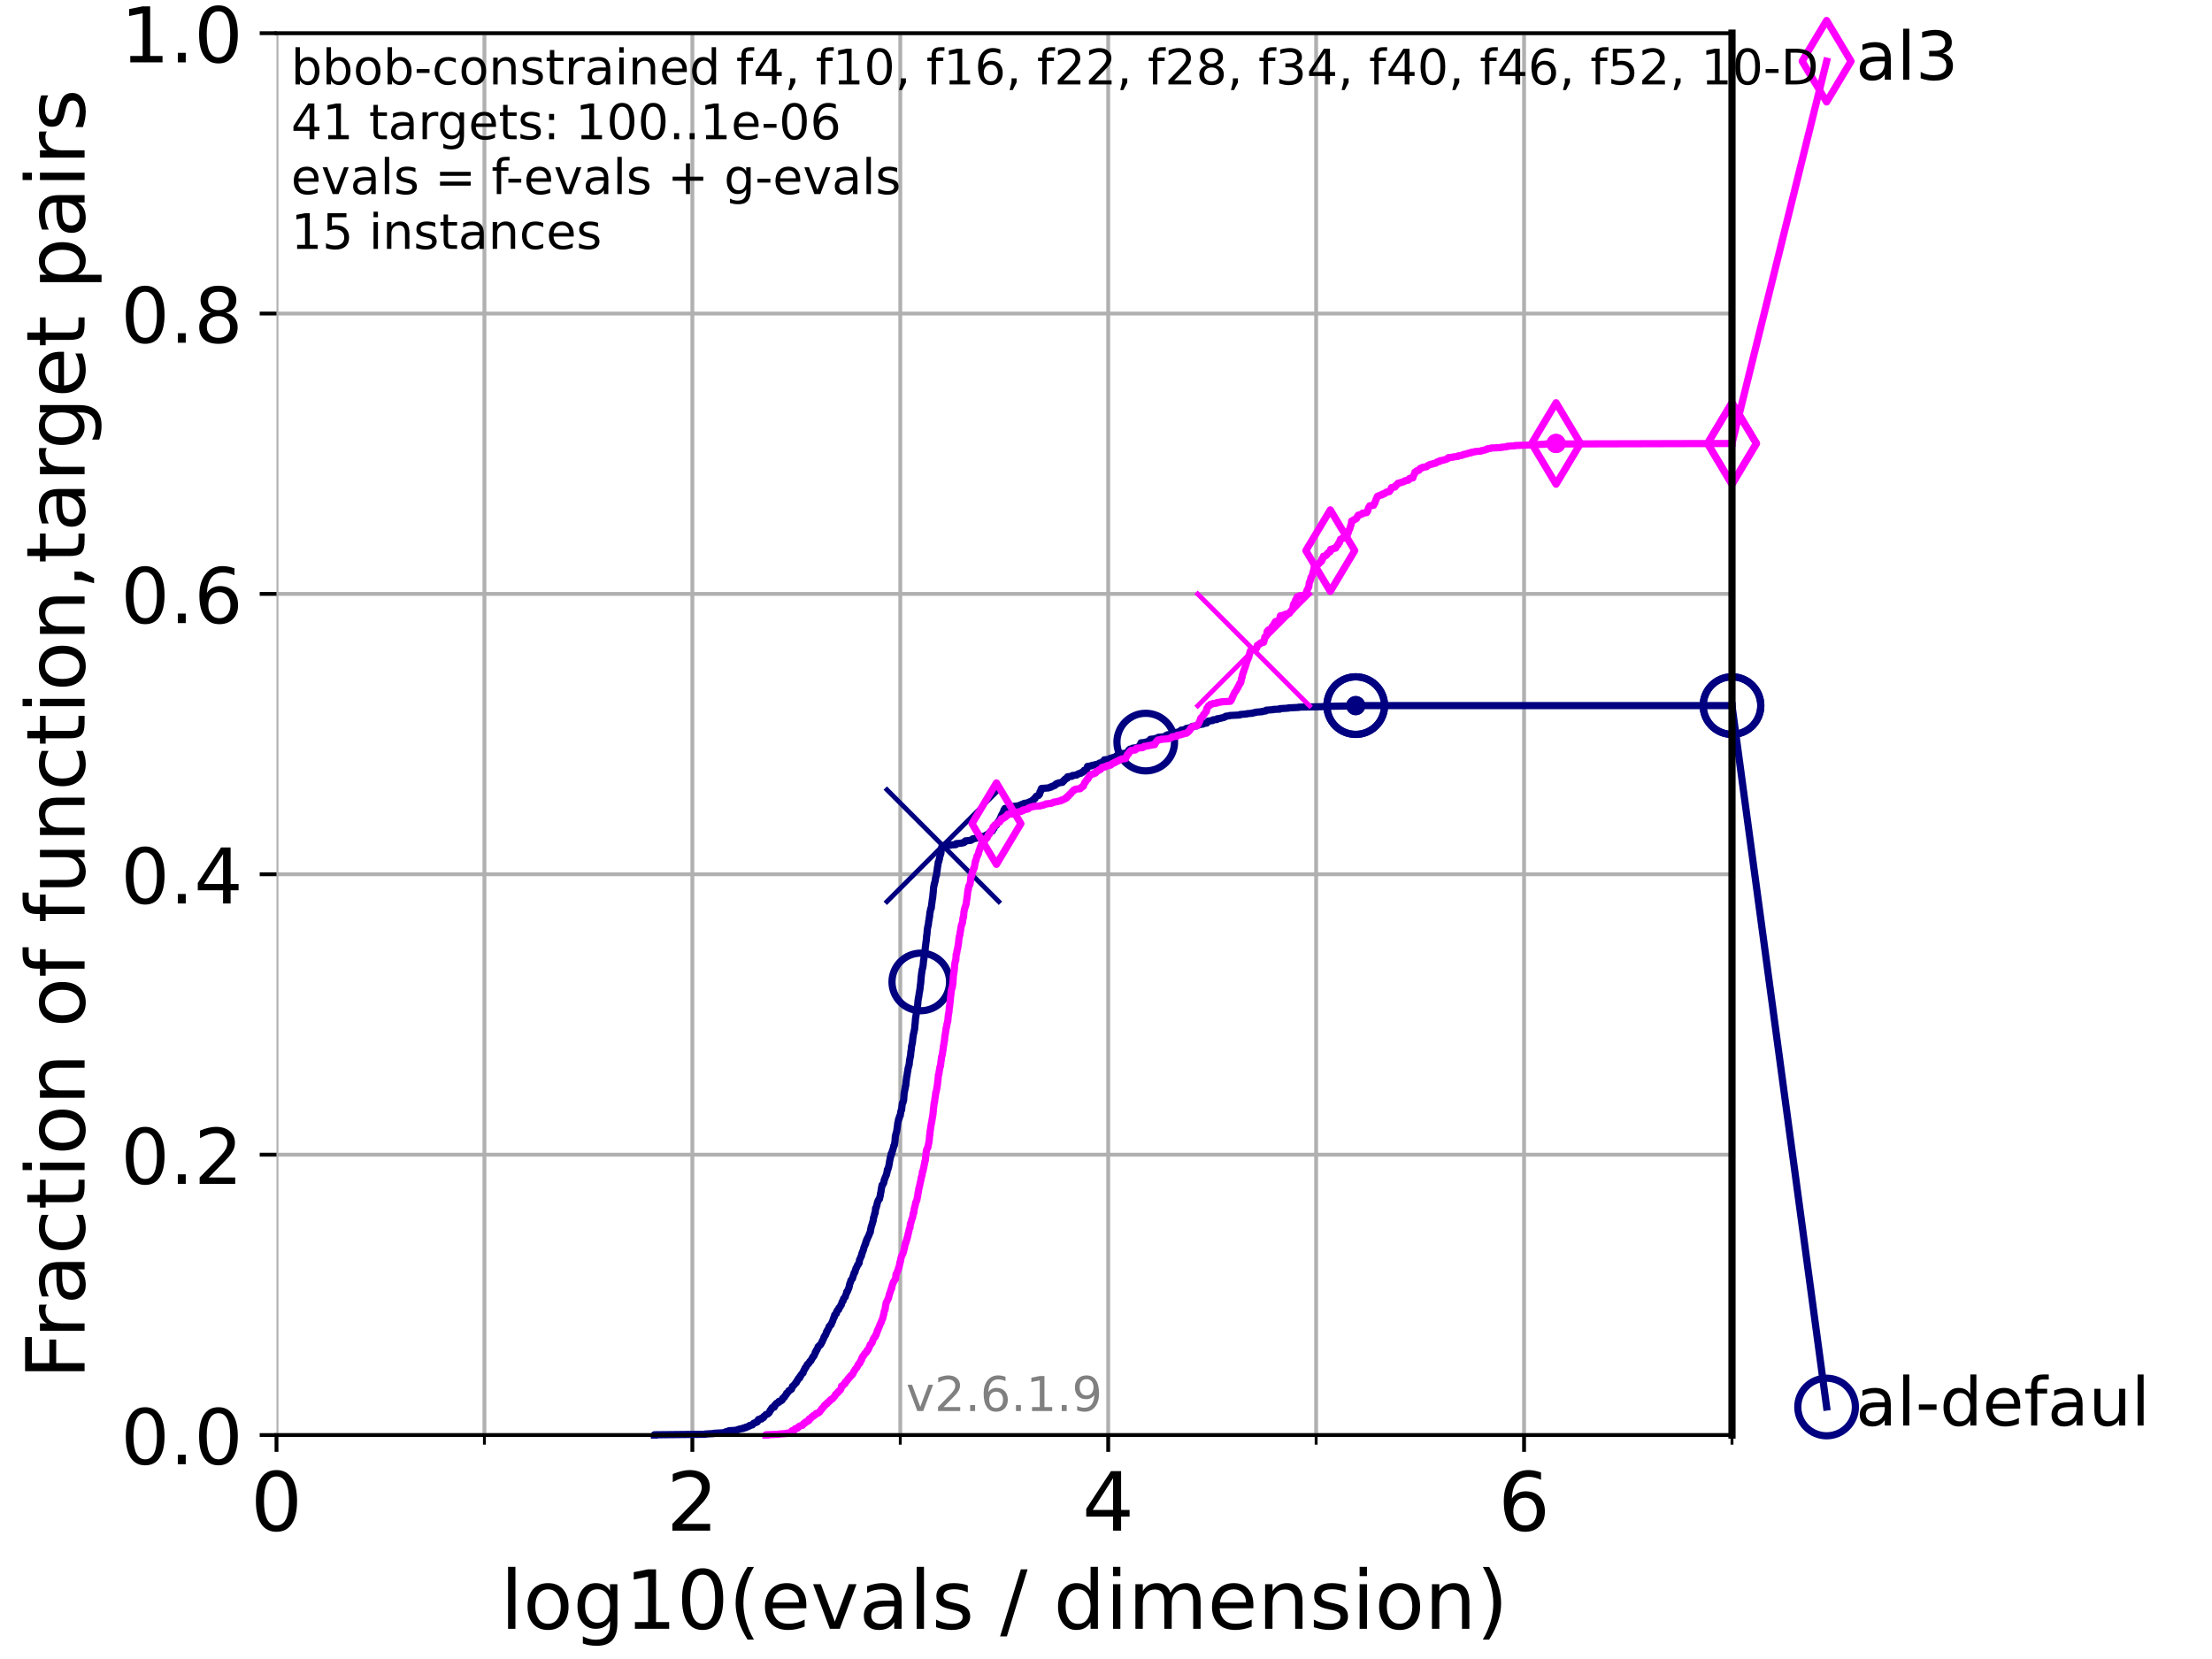 <?xml version="1.0" encoding="utf-8" standalone="no"?>
<!DOCTYPE svg PUBLIC "-//W3C//DTD SVG 1.1//EN"
  "http://www.w3.org/Graphics/SVG/1.1/DTD/svg11.dtd">
<!-- Created with matplotlib (https://matplotlib.org/) -->
<svg height="345.6pt" version="1.1" viewBox="0 0 460.8 345.6" width="460.8pt" xmlns="http://www.w3.org/2000/svg" xmlns:xlink="http://www.w3.org/1999/xlink">
 <defs>
  <style type="text/css">*{stroke-linecap:butt;stroke-linejoin:round;}</style>
 </defs>
 <g id="figure_1">
  <g id="patch_1">
   <path d="M 0 345.6 
L 460.8 345.6 
L 460.8 0 
L 0 0 
z
" style="fill:#ffffff;"/>
  </g>
  <g id="axes_1">
   <g id="patch_2">
    <path d="M 57.6 298.944 
L 360.806 298.944 
L 360.806 6.912 
L 57.6 6.912 
z
" style="fill:#ffffff;"/>
   </g>
   <g id="matplotlib.axis_1">
    <g id="xtick_1">
     <g id="line2d_1">
      <path clip-path="url(#pc2ce9aa578)" d="M 57.6 298.944 
L 57.6 6.912 
" style="fill:none;stroke:#b0b0b0;stroke-linecap:square;stroke-width:0.8;"/>
     </g>
     <g id="line2d_2">
      <defs>
       <path d="M 0 0 
L 0 3.5 
" id="m84a9d89ade" style="stroke:#000000;stroke-width:0.8;"/>
      </defs>
      <g>
       <use style="stroke:#000000;stroke-width:0.8;" x="57.6" xlink:href="#m84a9d89ade" y="298.944"/>
      </g>
     </g>
     <g id="text_1">
      <!-- 0 -->
      <g transform="translate(52.192 318.861)scale(0.17 -0.17)">
       <defs>
        <path d="M 31.781 66.406 
Q 24.172 66.406 20.328 58.906 
Q 16.5 51.422 16.5 36.375 
Q 16.5 21.391 20.328 13.891 
Q 24.172 6.391 31.781 6.391 
Q 39.453 6.391 43.281 13.891 
Q 47.125 21.391 47.125 36.375 
Q 47.125 51.422 43.281 58.906 
Q 39.453 66.406 31.781 66.406 
z
M 31.781 74.219 
Q 44.047 74.219 50.516 64.516 
Q 56.984 54.828 56.984 36.375 
Q 56.984 17.969 50.516 8.266 
Q 44.047 -1.422 31.781 -1.422 
Q 19.531 -1.422 13.062 8.266 
Q 6.594 17.969 6.594 36.375 
Q 6.594 54.828 13.062 64.516 
Q 19.531 74.219 31.781 74.219 
z
" id="DejaVuSans-48"/>
       </defs>
       <use xlink:href="#DejaVuSans-48"/>
      </g>
     </g>
    </g>
    <g id="xtick_2">
     <g id="line2d_3">
      <path clip-path="url(#pc2ce9aa578)" d="M 144.23 298.944 
L 144.23 6.912 
" style="fill:none;stroke:#b0b0b0;stroke-linecap:square;stroke-width:0.8;"/>
     </g>
     <g id="line2d_4">
      <g>
       <use style="stroke:#000000;stroke-width:0.8;" x="144.23" xlink:href="#m84a9d89ade" y="298.944"/>
      </g>
     </g>
     <g id="text_2">
      <!-- 2 -->
      <g transform="translate(138.822 318.861)scale(0.17 -0.17)">
       <defs>
        <path d="M 19.188 8.297 
L 53.609 8.297 
L 53.609 0 
L 7.328 0 
L 7.328 8.297 
Q 12.938 14.109 22.625 23.891 
Q 32.328 33.688 34.812 36.531 
Q 39.547 41.844 41.422 45.531 
Q 43.312 49.219 43.312 52.781 
Q 43.312 58.594 39.234 62.25 
Q 35.156 65.922 28.609 65.922 
Q 23.969 65.922 18.812 64.312 
Q 13.672 62.703 7.812 59.422 
L 7.812 69.391 
Q 13.766 71.781 18.938 73 
Q 24.125 74.219 28.422 74.219 
Q 39.75 74.219 46.484 68.547 
Q 53.219 62.891 53.219 53.422 
Q 53.219 48.922 51.531 44.891 
Q 49.859 40.875 45.406 35.406 
Q 44.188 33.984 37.641 27.219 
Q 31.109 20.453 19.188 8.297 
z
" id="DejaVuSans-50"/>
       </defs>
       <use xlink:href="#DejaVuSans-50"/>
      </g>
     </g>
    </g>
    <g id="xtick_3">
     <g id="line2d_5">
      <path clip-path="url(#pc2ce9aa578)" d="M 230.861 298.944 
L 230.861 6.912 
" style="fill:none;stroke:#b0b0b0;stroke-linecap:square;stroke-width:0.8;"/>
     </g>
     <g id="line2d_6">
      <g>
       <use style="stroke:#000000;stroke-width:0.8;" x="230.861" xlink:href="#m84a9d89ade" y="298.944"/>
      </g>
     </g>
     <g id="text_3">
      <!-- 4 -->
      <g transform="translate(225.453 318.861)scale(0.17 -0.17)">
       <defs>
        <path d="M 37.797 64.312 
L 12.891 25.391 
L 37.797 25.391 
z
M 35.203 72.906 
L 47.609 72.906 
L 47.609 25.391 
L 58.016 25.391 
L 58.016 17.188 
L 47.609 17.188 
L 47.609 0 
L 37.797 0 
L 37.797 17.188 
L 4.891 17.188 
L 4.891 26.703 
z
" id="DejaVuSans-52"/>
       </defs>
       <use xlink:href="#DejaVuSans-52"/>
      </g>
     </g>
    </g>
    <g id="xtick_4">
     <g id="line2d_7">
      <path clip-path="url(#pc2ce9aa578)" d="M 317.491 298.944 
L 317.491 6.912 
" style="fill:none;stroke:#b0b0b0;stroke-linecap:square;stroke-width:0.8;"/>
     </g>
     <g id="line2d_8">
      <g>
       <use style="stroke:#000000;stroke-width:0.8;" x="317.491" xlink:href="#m84a9d89ade" y="298.944"/>
      </g>
     </g>
     <g id="text_4">
      <!-- 6 -->
      <g transform="translate(312.083 318.861)scale(0.17 -0.17)">
       <defs>
        <path d="M 33.016 40.375 
Q 26.375 40.375 22.484 35.828 
Q 18.609 31.297 18.609 23.391 
Q 18.609 15.531 22.484 10.953 
Q 26.375 6.391 33.016 6.391 
Q 39.656 6.391 43.531 10.953 
Q 47.406 15.531 47.406 23.391 
Q 47.406 31.297 43.531 35.828 
Q 39.656 40.375 33.016 40.375 
z
M 52.594 71.297 
L 52.594 62.312 
Q 48.875 64.062 45.094 64.984 
Q 41.312 65.922 37.594 65.922 
Q 27.828 65.922 22.672 59.328 
Q 17.531 52.734 16.797 39.406 
Q 19.672 43.656 24.016 45.922 
Q 28.375 48.188 33.594 48.188 
Q 44.578 48.188 50.953 41.516 
Q 57.328 34.859 57.328 23.391 
Q 57.328 12.156 50.688 5.359 
Q 44.047 -1.422 33.016 -1.422 
Q 20.359 -1.422 13.672 8.266 
Q 6.984 17.969 6.984 36.375 
Q 6.984 53.656 15.188 63.938 
Q 23.391 74.219 37.203 74.219 
Q 40.922 74.219 44.703 73.484 
Q 48.484 72.75 52.594 71.297 
z
" id="DejaVuSans-54"/>
       </defs>
       <use xlink:href="#DejaVuSans-54"/>
      </g>
     </g>
    </g>
    <g id="xtick_5">
     <g id="line2d_9">
      <path clip-path="url(#pc2ce9aa578)" d="M 100.915 298.944 
L 100.915 6.912 
" style="fill:none;stroke:#b0b0b0;stroke-linecap:square;stroke-width:0.8;"/>
     </g>
     <g id="line2d_10">
      <defs>
       <path d="M 0 0 
L 0 2 
" id="m1aedc23e53" style="stroke:#000000;stroke-width:0.6;"/>
      </defs>
      <g>
       <use style="stroke:#000000;stroke-width:0.6;" x="100.915" xlink:href="#m1aedc23e53" y="298.944"/>
      </g>
     </g>
    </g>
    <g id="xtick_6">
     <g id="line2d_11">
      <path clip-path="url(#pc2ce9aa578)" d="M 187.546 298.944 
L 187.546 6.912 
" style="fill:none;stroke:#b0b0b0;stroke-linecap:square;stroke-width:0.8;"/>
     </g>
     <g id="line2d_12">
      <g>
       <use style="stroke:#000000;stroke-width:0.6;" x="187.546" xlink:href="#m1aedc23e53" y="298.944"/>
      </g>
     </g>
    </g>
    <g id="xtick_7">
     <g id="line2d_13">
      <path clip-path="url(#pc2ce9aa578)" d="M 274.176 298.944 
L 274.176 6.912 
" style="fill:none;stroke:#b0b0b0;stroke-linecap:square;stroke-width:0.8;"/>
     </g>
     <g id="line2d_14">
      <g>
       <use style="stroke:#000000;stroke-width:0.6;" x="274.176" xlink:href="#m1aedc23e53" y="298.944"/>
      </g>
     </g>
    </g>
    <g id="xtick_8">
     <g id="line2d_15">
      <path clip-path="url(#pc2ce9aa578)" d="M 360.806 298.944 
L 360.806 6.912 
" style="fill:none;stroke:#b0b0b0;stroke-linecap:square;stroke-width:0.8;"/>
     </g>
     <g id="line2d_16">
      <g>
       <use style="stroke:#000000;stroke-width:0.6;" x="360.806" xlink:href="#m1aedc23e53" y="298.944"/>
      </g>
     </g>
    </g>
    <g id="text_5">
     <!-- log10(evals / dimension) -->
     <g transform="translate(104.239 339.314)scale(0.17 -0.17)">
      <defs>
       <path d="M 9.422 75.984 
L 18.406 75.984 
L 18.406 0 
L 9.422 0 
z
" id="DejaVuSans-108"/>
       <path d="M 30.609 48.391 
Q 23.391 48.391 19.188 42.75 
Q 14.984 37.109 14.984 27.297 
Q 14.984 17.484 19.156 11.844 
Q 23.344 6.203 30.609 6.203 
Q 37.797 6.203 41.984 11.859 
Q 46.188 17.531 46.188 27.297 
Q 46.188 37.016 41.984 42.703 
Q 37.797 48.391 30.609 48.391 
z
M 30.609 56 
Q 42.328 56 49.016 48.375 
Q 55.719 40.766 55.719 27.297 
Q 55.719 13.875 49.016 6.219 
Q 42.328 -1.422 30.609 -1.422 
Q 18.844 -1.422 12.172 6.219 
Q 5.516 13.875 5.516 27.297 
Q 5.516 40.766 12.172 48.375 
Q 18.844 56 30.609 56 
z
" id="DejaVuSans-111"/>
       <path d="M 45.406 27.984 
Q 45.406 37.75 41.375 43.109 
Q 37.359 48.484 30.078 48.484 
Q 22.859 48.484 18.828 43.109 
Q 14.797 37.75 14.797 27.984 
Q 14.797 18.266 18.828 12.891 
Q 22.859 7.516 30.078 7.516 
Q 37.359 7.516 41.375 12.891 
Q 45.406 18.266 45.406 27.984 
z
M 54.391 6.781 
Q 54.391 -7.172 48.188 -13.984 
Q 42 -20.797 29.203 -20.797 
Q 24.469 -20.797 20.266 -20.094 
Q 16.062 -19.391 12.109 -17.922 
L 12.109 -9.188 
Q 16.062 -11.328 19.922 -12.344 
Q 23.781 -13.375 27.781 -13.375 
Q 36.625 -13.375 41.016 -8.766 
Q 45.406 -4.156 45.406 5.172 
L 45.406 9.625 
Q 42.625 4.781 38.281 2.391 
Q 33.938 0 27.875 0 
Q 17.828 0 11.672 7.656 
Q 5.516 15.328 5.516 27.984 
Q 5.516 40.672 11.672 48.328 
Q 17.828 56 27.875 56 
Q 33.938 56 38.281 53.609 
Q 42.625 51.219 45.406 46.391 
L 45.406 54.688 
L 54.391 54.688 
z
" id="DejaVuSans-103"/>
       <path d="M 12.406 8.297 
L 28.516 8.297 
L 28.516 63.922 
L 10.984 60.406 
L 10.984 69.391 
L 28.422 72.906 
L 38.281 72.906 
L 38.281 8.297 
L 54.391 8.297 
L 54.391 0 
L 12.406 0 
z
" id="DejaVuSans-49"/>
       <path d="M 31 75.875 
Q 24.469 64.656 21.281 53.656 
Q 18.109 42.672 18.109 31.391 
Q 18.109 20.125 21.312 9.062 
Q 24.516 -2 31 -13.188 
L 23.188 -13.188 
Q 15.875 -1.703 12.234 9.375 
Q 8.594 20.453 8.594 31.391 
Q 8.594 42.281 12.203 53.312 
Q 15.828 64.359 23.188 75.875 
z
" id="DejaVuSans-40"/>
       <path d="M 56.203 29.594 
L 56.203 25.203 
L 14.891 25.203 
Q 15.484 15.922 20.484 11.062 
Q 25.484 6.203 34.422 6.203 
Q 39.594 6.203 44.453 7.469 
Q 49.312 8.734 54.109 11.281 
L 54.109 2.781 
Q 49.266 0.734 44.188 -0.344 
Q 39.109 -1.422 33.891 -1.422 
Q 20.797 -1.422 13.156 6.188 
Q 5.516 13.812 5.516 26.812 
Q 5.516 40.234 12.766 48.109 
Q 20.016 56 32.328 56 
Q 43.359 56 49.781 48.891 
Q 56.203 41.797 56.203 29.594 
z
M 47.219 32.234 
Q 47.125 39.594 43.094 43.984 
Q 39.062 48.391 32.422 48.391 
Q 24.906 48.391 20.391 44.141 
Q 15.875 39.891 15.188 32.172 
z
" id="DejaVuSans-101"/>
       <path d="M 2.984 54.688 
L 12.5 54.688 
L 29.594 8.797 
L 46.688 54.688 
L 56.203 54.688 
L 35.688 0 
L 23.484 0 
z
" id="DejaVuSans-118"/>
       <path d="M 34.281 27.484 
Q 23.391 27.484 19.188 25 
Q 14.984 22.516 14.984 16.5 
Q 14.984 11.719 18.141 8.906 
Q 21.297 6.109 26.703 6.109 
Q 34.188 6.109 38.703 11.406 
Q 43.219 16.703 43.219 25.484 
L 43.219 27.484 
z
M 52.203 31.203 
L 52.203 0 
L 43.219 0 
L 43.219 8.297 
Q 40.141 3.328 35.547 0.953 
Q 30.953 -1.422 24.312 -1.422 
Q 15.922 -1.422 10.953 3.297 
Q 6 8.016 6 15.922 
Q 6 25.141 12.172 29.828 
Q 18.359 34.516 30.609 34.516 
L 43.219 34.516 
L 43.219 35.406 
Q 43.219 41.609 39.141 45 
Q 35.062 48.391 27.688 48.391 
Q 23 48.391 18.547 47.266 
Q 14.109 46.141 10.016 43.891 
L 10.016 52.203 
Q 14.938 54.109 19.578 55.047 
Q 24.219 56 28.609 56 
Q 40.484 56 46.344 49.844 
Q 52.203 43.703 52.203 31.203 
z
" id="DejaVuSans-97"/>
       <path d="M 44.281 53.078 
L 44.281 44.578 
Q 40.484 46.531 36.375 47.5 
Q 32.281 48.484 27.875 48.484 
Q 21.188 48.484 17.844 46.438 
Q 14.5 44.391 14.5 40.281 
Q 14.5 37.156 16.891 35.375 
Q 19.281 33.594 26.516 31.984 
L 29.594 31.297 
Q 39.156 29.25 43.188 25.516 
Q 47.219 21.781 47.219 15.094 
Q 47.219 7.469 41.188 3.016 
Q 35.156 -1.422 24.609 -1.422 
Q 20.219 -1.422 15.453 -0.562 
Q 10.688 0.297 5.422 2 
L 5.422 11.281 
Q 10.406 8.688 15.234 7.391 
Q 20.062 6.109 24.812 6.109 
Q 31.156 6.109 34.562 8.281 
Q 37.984 10.453 37.984 14.406 
Q 37.984 18.062 35.516 20.016 
Q 33.062 21.969 24.703 23.781 
L 21.578 24.516 
Q 13.234 26.266 9.516 29.906 
Q 5.812 33.547 5.812 39.891 
Q 5.812 47.609 11.281 51.797 
Q 16.75 56 26.812 56 
Q 31.781 56 36.172 55.266 
Q 40.578 54.547 44.281 53.078 
z
" id="DejaVuSans-115"/>
       <path id="DejaVuSans-32"/>
       <path d="M 25.391 72.906 
L 33.688 72.906 
L 8.297 -9.281 
L 0 -9.281 
z
" id="DejaVuSans-47"/>
       <path d="M 45.406 46.391 
L 45.406 75.984 
L 54.391 75.984 
L 54.391 0 
L 45.406 0 
L 45.406 8.203 
Q 42.578 3.328 38.25 0.953 
Q 33.938 -1.422 27.875 -1.422 
Q 17.969 -1.422 11.734 6.484 
Q 5.516 14.406 5.516 27.297 
Q 5.516 40.188 11.734 48.094 
Q 17.969 56 27.875 56 
Q 33.938 56 38.25 53.625 
Q 42.578 51.266 45.406 46.391 
z
M 14.797 27.297 
Q 14.797 17.391 18.875 11.75 
Q 22.953 6.109 30.078 6.109 
Q 37.203 6.109 41.297 11.75 
Q 45.406 17.391 45.406 27.297 
Q 45.406 37.203 41.297 42.844 
Q 37.203 48.484 30.078 48.484 
Q 22.953 48.484 18.875 42.844 
Q 14.797 37.203 14.797 27.297 
z
" id="DejaVuSans-100"/>
       <path d="M 9.422 54.688 
L 18.406 54.688 
L 18.406 0 
L 9.422 0 
z
M 9.422 75.984 
L 18.406 75.984 
L 18.406 64.594 
L 9.422 64.594 
z
" id="DejaVuSans-105"/>
       <path d="M 52 44.188 
Q 55.375 50.25 60.062 53.125 
Q 64.75 56 71.094 56 
Q 79.641 56 84.281 50.016 
Q 88.922 44.047 88.922 33.016 
L 88.922 0 
L 79.891 0 
L 79.891 32.719 
Q 79.891 40.578 77.094 44.375 
Q 74.312 48.188 68.609 48.188 
Q 61.625 48.188 57.562 43.547 
Q 53.516 38.922 53.516 30.906 
L 53.516 0 
L 44.484 0 
L 44.484 32.719 
Q 44.484 40.625 41.703 44.406 
Q 38.922 48.188 33.109 48.188 
Q 26.219 48.188 22.156 43.531 
Q 18.109 38.875 18.109 30.906 
L 18.109 0 
L 9.078 0 
L 9.078 54.688 
L 18.109 54.688 
L 18.109 46.188 
Q 21.188 51.219 25.484 53.609 
Q 29.781 56 35.688 56 
Q 41.656 56 45.828 52.969 
Q 50 49.953 52 44.188 
z
" id="DejaVuSans-109"/>
       <path d="M 54.891 33.016 
L 54.891 0 
L 45.906 0 
L 45.906 32.719 
Q 45.906 40.484 42.875 44.328 
Q 39.844 48.188 33.797 48.188 
Q 26.516 48.188 22.312 43.547 
Q 18.109 38.922 18.109 30.906 
L 18.109 0 
L 9.078 0 
L 9.078 54.688 
L 18.109 54.688 
L 18.109 46.188 
Q 21.344 51.125 25.703 53.562 
Q 30.078 56 35.797 56 
Q 45.219 56 50.047 50.172 
Q 54.891 44.344 54.891 33.016 
z
" id="DejaVuSans-110"/>
       <path d="M 8.016 75.875 
L 15.828 75.875 
Q 23.141 64.359 26.781 53.312 
Q 30.422 42.281 30.422 31.391 
Q 30.422 20.453 26.781 9.375 
Q 23.141 -1.703 15.828 -13.188 
L 8.016 -13.188 
Q 14.5 -2 17.703 9.062 
Q 20.906 20.125 20.906 31.391 
Q 20.906 42.672 17.703 53.656 
Q 14.5 64.656 8.016 75.875 
z
" id="DejaVuSans-41"/>
      </defs>
      <use xlink:href="#DejaVuSans-108"/>
      <use x="27.783" xlink:href="#DejaVuSans-111"/>
      <use x="88.965" xlink:href="#DejaVuSans-103"/>
      <use x="152.441" xlink:href="#DejaVuSans-49"/>
      <use x="216.064" xlink:href="#DejaVuSans-48"/>
      <use x="279.688" xlink:href="#DejaVuSans-40"/>
      <use x="318.701" xlink:href="#DejaVuSans-101"/>
      <use x="380.225" xlink:href="#DejaVuSans-118"/>
      <use x="439.404" xlink:href="#DejaVuSans-97"/>
      <use x="500.684" xlink:href="#DejaVuSans-108"/>
      <use x="528.467" xlink:href="#DejaVuSans-115"/>
      <use x="580.566" xlink:href="#DejaVuSans-32"/>
      <use x="612.354" xlink:href="#DejaVuSans-47"/>
      <use x="646.045" xlink:href="#DejaVuSans-32"/>
      <use x="677.832" xlink:href="#DejaVuSans-100"/>
      <use x="741.309" xlink:href="#DejaVuSans-105"/>
      <use x="769.092" xlink:href="#DejaVuSans-109"/>
      <use x="866.504" xlink:href="#DejaVuSans-101"/>
      <use x="928.027" xlink:href="#DejaVuSans-110"/>
      <use x="991.406" xlink:href="#DejaVuSans-115"/>
      <use x="1043.506" xlink:href="#DejaVuSans-105"/>
      <use x="1071.289" xlink:href="#DejaVuSans-111"/>
      <use x="1132.471" xlink:href="#DejaVuSans-110"/>
      <use x="1195.85" xlink:href="#DejaVuSans-41"/>
     </g>
    </g>
   </g>
   <g id="matplotlib.axis_2">
    <g id="ytick_1">
     <g id="line2d_17">
      <path clip-path="url(#pc2ce9aa578)" d="M 57.6 298.944 
L 360.806 298.944 
" style="fill:none;stroke:#b0b0b0;stroke-linecap:square;stroke-width:0.8;"/>
     </g>
     <g id="line2d_18">
      <defs>
       <path d="M 0 0 
L -3.5 0 
" id="mb1eac13930" style="stroke:#000000;stroke-width:0.8;"/>
      </defs>
      <g>
       <use style="stroke:#000000;stroke-width:0.8;" x="57.6" xlink:href="#mb1eac13930" y="298.944"/>
      </g>
     </g>
     <g id="text_6">
      <!-- 0.0 -->
      <g transform="translate(25.155 305.023)scale(0.16 -0.16)">
       <defs>
        <path d="M 10.688 12.406 
L 21 12.406 
L 21 0 
L 10.688 0 
z
" id="DejaVuSans-46"/>
       </defs>
       <use xlink:href="#DejaVuSans-48"/>
       <use x="63.623" xlink:href="#DejaVuSans-46"/>
       <use x="95.41" xlink:href="#DejaVuSans-48"/>
      </g>
     </g>
    </g>
    <g id="ytick_2">
     <g id="line2d_19">
      <path clip-path="url(#pc2ce9aa578)" d="M 57.6 240.538 
L 360.806 240.538 
" style="fill:none;stroke:#b0b0b0;stroke-linecap:square;stroke-width:0.8;"/>
     </g>
     <g id="line2d_20">
      <g>
       <use style="stroke:#000000;stroke-width:0.8;" x="57.6" xlink:href="#mb1eac13930" y="240.538"/>
      </g>
     </g>
     <g id="text_7">
      <!-- 0.2 -->
      <g transform="translate(25.155 246.616)scale(0.16 -0.16)">
       <use xlink:href="#DejaVuSans-48"/>
       <use x="63.623" xlink:href="#DejaVuSans-46"/>
       <use x="95.41" xlink:href="#DejaVuSans-50"/>
      </g>
     </g>
    </g>
    <g id="ytick_3">
     <g id="line2d_21">
      <path clip-path="url(#pc2ce9aa578)" d="M 57.6 182.131 
L 360.806 182.131 
" style="fill:none;stroke:#b0b0b0;stroke-linecap:square;stroke-width:0.8;"/>
     </g>
     <g id="line2d_22">
      <g>
       <use style="stroke:#000000;stroke-width:0.8;" x="57.6" xlink:href="#mb1eac13930" y="182.131"/>
      </g>
     </g>
     <g id="text_8">
      <!-- 0.4 -->
      <g transform="translate(25.155 188.21)scale(0.16 -0.16)">
       <use xlink:href="#DejaVuSans-48"/>
       <use x="63.623" xlink:href="#DejaVuSans-46"/>
       <use x="95.41" xlink:href="#DejaVuSans-52"/>
      </g>
     </g>
    </g>
    <g id="ytick_4">
     <g id="line2d_23">
      <path clip-path="url(#pc2ce9aa578)" d="M 57.6 123.725 
L 360.806 123.725 
" style="fill:none;stroke:#b0b0b0;stroke-linecap:square;stroke-width:0.8;"/>
     </g>
     <g id="line2d_24">
      <g>
       <use style="stroke:#000000;stroke-width:0.8;" x="57.6" xlink:href="#mb1eac13930" y="123.725"/>
      </g>
     </g>
     <g id="text_9">
      <!-- 0.6 -->
      <g transform="translate(25.155 129.804)scale(0.16 -0.16)">
       <use xlink:href="#DejaVuSans-48"/>
       <use x="63.623" xlink:href="#DejaVuSans-46"/>
       <use x="95.41" xlink:href="#DejaVuSans-54"/>
      </g>
     </g>
    </g>
    <g id="ytick_5">
     <g id="line2d_25">
      <path clip-path="url(#pc2ce9aa578)" d="M 57.6 65.318 
L 360.806 65.318 
" style="fill:none;stroke:#b0b0b0;stroke-linecap:square;stroke-width:0.8;"/>
     </g>
     <g id="line2d_26">
      <g>
       <use style="stroke:#000000;stroke-width:0.8;" x="57.6" xlink:href="#mb1eac13930" y="65.318"/>
      </g>
     </g>
     <g id="text_10">
      <!-- 0.8 -->
      <g transform="translate(25.155 71.397)scale(0.16 -0.16)">
       <defs>
        <path d="M 31.781 34.625 
Q 24.75 34.625 20.719 30.859 
Q 16.703 27.094 16.703 20.516 
Q 16.703 13.922 20.719 10.156 
Q 24.75 6.391 31.781 6.391 
Q 38.812 6.391 42.859 10.172 
Q 46.922 13.969 46.922 20.516 
Q 46.922 27.094 42.891 30.859 
Q 38.875 34.625 31.781 34.625 
z
M 21.922 38.812 
Q 15.578 40.375 12.031 44.719 
Q 8.5 49.078 8.5 55.328 
Q 8.5 64.062 14.719 69.141 
Q 20.953 74.219 31.781 74.219 
Q 42.672 74.219 48.875 69.141 
Q 55.078 64.062 55.078 55.328 
Q 55.078 49.078 51.531 44.719 
Q 48 40.375 41.703 38.812 
Q 48.828 37.156 52.797 32.312 
Q 56.781 27.484 56.781 20.516 
Q 56.781 9.906 50.312 4.234 
Q 43.844 -1.422 31.781 -1.422 
Q 19.734 -1.422 13.25 4.234 
Q 6.781 9.906 6.781 20.516 
Q 6.781 27.484 10.781 32.312 
Q 14.797 37.156 21.922 38.812 
z
M 18.312 54.391 
Q 18.312 48.734 21.844 45.562 
Q 25.391 42.391 31.781 42.391 
Q 38.141 42.391 41.719 45.562 
Q 45.312 48.734 45.312 54.391 
Q 45.312 60.062 41.719 63.234 
Q 38.141 66.406 31.781 66.406 
Q 25.391 66.406 21.844 63.234 
Q 18.312 60.062 18.312 54.391 
z
" id="DejaVuSans-56"/>
       </defs>
       <use xlink:href="#DejaVuSans-48"/>
       <use x="63.623" xlink:href="#DejaVuSans-46"/>
       <use x="95.41" xlink:href="#DejaVuSans-56"/>
      </g>
     </g>
    </g>
    <g id="ytick_6">
     <g id="line2d_27">
      <path clip-path="url(#pc2ce9aa578)" d="M 57.6 6.912 
L 360.806 6.912 
" style="fill:none;stroke:#b0b0b0;stroke-linecap:square;stroke-width:0.8;"/>
     </g>
     <g id="line2d_28">
      <g>
       <use style="stroke:#000000;stroke-width:0.8;" x="57.6" xlink:href="#mb1eac13930" y="6.912"/>
      </g>
     </g>
     <g id="text_11">
      <!-- 1.0 -->
      <g transform="translate(25.155 12.991)scale(0.16 -0.16)">
       <use xlink:href="#DejaVuSans-49"/>
       <use x="63.623" xlink:href="#DejaVuSans-46"/>
       <use x="95.41" xlink:href="#DejaVuSans-48"/>
      </g>
     </g>
    </g>
    <g id="text_12">
     <!-- Fraction of function,target pairs -->
     <g transform="translate(17.62 287.313)rotate(-90)scale(0.17 -0.17)">
      <defs>
       <path d="M 9.812 72.906 
L 51.703 72.906 
L 51.703 64.594 
L 19.672 64.594 
L 19.672 43.109 
L 48.578 43.109 
L 48.578 34.812 
L 19.672 34.812 
L 19.672 0 
L 9.812 0 
z
" id="DejaVuSans-70"/>
       <path d="M 41.109 46.297 
Q 39.594 47.172 37.812 47.578 
Q 36.031 48 33.891 48 
Q 26.266 48 22.188 43.047 
Q 18.109 38.094 18.109 28.812 
L 18.109 0 
L 9.078 0 
L 9.078 54.688 
L 18.109 54.688 
L 18.109 46.188 
Q 20.953 51.172 25.484 53.578 
Q 30.031 56 36.531 56 
Q 37.453 56 38.578 55.875 
Q 39.703 55.766 41.062 55.516 
z
" id="DejaVuSans-114"/>
       <path d="M 48.781 52.594 
L 48.781 44.188 
Q 44.969 46.297 41.141 47.344 
Q 37.312 48.391 33.406 48.391 
Q 24.656 48.391 19.812 42.844 
Q 14.984 37.312 14.984 27.297 
Q 14.984 17.281 19.812 11.734 
Q 24.656 6.203 33.406 6.203 
Q 37.312 6.203 41.141 7.25 
Q 44.969 8.297 48.781 10.406 
L 48.781 2.094 
Q 45.016 0.344 40.984 -0.531 
Q 36.969 -1.422 32.422 -1.422 
Q 20.062 -1.422 12.781 6.344 
Q 5.516 14.109 5.516 27.297 
Q 5.516 40.672 12.859 48.328 
Q 20.219 56 33.016 56 
Q 37.156 56 41.109 55.141 
Q 45.062 54.297 48.781 52.594 
z
" id="DejaVuSans-99"/>
       <path d="M 18.312 70.219 
L 18.312 54.688 
L 36.812 54.688 
L 36.812 47.703 
L 18.312 47.703 
L 18.312 18.016 
Q 18.312 11.328 20.141 9.422 
Q 21.969 7.516 27.594 7.516 
L 36.812 7.516 
L 36.812 0 
L 27.594 0 
Q 17.188 0 13.234 3.875 
Q 9.281 7.766 9.281 18.016 
L 9.281 47.703 
L 2.688 47.703 
L 2.688 54.688 
L 9.281 54.688 
L 9.281 70.219 
z
" id="DejaVuSans-116"/>
       <path d="M 37.109 75.984 
L 37.109 68.5 
L 28.516 68.5 
Q 23.688 68.5 21.797 66.547 
Q 19.922 64.594 19.922 59.516 
L 19.922 54.688 
L 34.719 54.688 
L 34.719 47.703 
L 19.922 47.703 
L 19.922 0 
L 10.891 0 
L 10.891 47.703 
L 2.297 47.703 
L 2.297 54.688 
L 10.891 54.688 
L 10.891 58.5 
Q 10.891 67.625 15.141 71.797 
Q 19.391 75.984 28.609 75.984 
z
" id="DejaVuSans-102"/>
       <path d="M 8.5 21.578 
L 8.5 54.688 
L 17.484 54.688 
L 17.484 21.922 
Q 17.484 14.156 20.5 10.266 
Q 23.531 6.391 29.594 6.391 
Q 36.859 6.391 41.078 11.031 
Q 45.312 15.672 45.312 23.688 
L 45.312 54.688 
L 54.297 54.688 
L 54.297 0 
L 45.312 0 
L 45.312 8.406 
Q 42.047 3.422 37.719 1 
Q 33.406 -1.422 27.688 -1.422 
Q 18.266 -1.422 13.375 4.438 
Q 8.5 10.297 8.5 21.578 
z
M 31.109 56 
z
" id="DejaVuSans-117"/>
       <path d="M 11.719 12.406 
L 22.016 12.406 
L 22.016 4 
L 14.016 -11.625 
L 7.719 -11.625 
L 11.719 4 
z
" id="DejaVuSans-44"/>
       <path d="M 18.109 8.203 
L 18.109 -20.797 
L 9.078 -20.797 
L 9.078 54.688 
L 18.109 54.688 
L 18.109 46.391 
Q 20.953 51.266 25.266 53.625 
Q 29.594 56 35.594 56 
Q 45.562 56 51.781 48.094 
Q 58.016 40.188 58.016 27.297 
Q 58.016 14.406 51.781 6.484 
Q 45.562 -1.422 35.594 -1.422 
Q 29.594 -1.422 25.266 0.953 
Q 20.953 3.328 18.109 8.203 
z
M 48.688 27.297 
Q 48.688 37.203 44.609 42.844 
Q 40.531 48.484 33.406 48.484 
Q 26.266 48.484 22.188 42.844 
Q 18.109 37.203 18.109 27.297 
Q 18.109 17.391 22.188 11.75 
Q 26.266 6.109 33.406 6.109 
Q 40.531 6.109 44.609 11.75 
Q 48.688 17.391 48.688 27.297 
z
" id="DejaVuSans-112"/>
      </defs>
      <use xlink:href="#DejaVuSans-70"/>
      <use x="50.27" xlink:href="#DejaVuSans-114"/>
      <use x="91.383" xlink:href="#DejaVuSans-97"/>
      <use x="152.662" xlink:href="#DejaVuSans-99"/>
      <use x="207.643" xlink:href="#DejaVuSans-116"/>
      <use x="246.852" xlink:href="#DejaVuSans-105"/>
      <use x="274.635" xlink:href="#DejaVuSans-111"/>
      <use x="335.816" xlink:href="#DejaVuSans-110"/>
      <use x="399.195" xlink:href="#DejaVuSans-32"/>
      <use x="430.982" xlink:href="#DejaVuSans-111"/>
      <use x="492.164" xlink:href="#DejaVuSans-102"/>
      <use x="527.369" xlink:href="#DejaVuSans-32"/>
      <use x="559.156" xlink:href="#DejaVuSans-102"/>
      <use x="594.361" xlink:href="#DejaVuSans-117"/>
      <use x="657.74" xlink:href="#DejaVuSans-110"/>
      <use x="721.119" xlink:href="#DejaVuSans-99"/>
      <use x="776.1" xlink:href="#DejaVuSans-116"/>
      <use x="815.309" xlink:href="#DejaVuSans-105"/>
      <use x="843.092" xlink:href="#DejaVuSans-111"/>
      <use x="904.273" xlink:href="#DejaVuSans-110"/>
      <use x="967.652" xlink:href="#DejaVuSans-44"/>
      <use x="999.439" xlink:href="#DejaVuSans-116"/>
      <use x="1038.648" xlink:href="#DejaVuSans-97"/>
      <use x="1099.928" xlink:href="#DejaVuSans-114"/>
      <use x="1139.291" xlink:href="#DejaVuSans-103"/>
      <use x="1202.768" xlink:href="#DejaVuSans-101"/>
      <use x="1264.291" xlink:href="#DejaVuSans-116"/>
      <use x="1303.5" xlink:href="#DejaVuSans-32"/>
      <use x="1335.287" xlink:href="#DejaVuSans-112"/>
      <use x="1398.764" xlink:href="#DejaVuSans-97"/>
      <use x="1460.043" xlink:href="#DejaVuSans-105"/>
      <use x="1487.826" xlink:href="#DejaVuSans-114"/>
      <use x="1528.939" xlink:href="#DejaVuSans-115"/>
     </g>
    </g>
   </g>
   <g id="line2d_29">
    <defs>
     <path d="M 0 1.5 
C 0.398 1.5 0.779 1.342 1.061 1.061 
C 1.342 0.779 1.5 0.398 1.5 0 
C 1.5 -0.398 1.342 -0.779 1.061 -1.061 
C 0.779 -1.342 0.398 -1.5 0 -1.5 
C -0.398 -1.5 -0.779 -1.342 -1.061 -1.061 
C -1.342 -0.779 -1.5 -0.398 -1.5 0 
C -1.5 0.398 -1.342 0.779 -1.061 1.061 
C -0.779 1.342 -0.398 1.5 0 1.5 
z
" id="m584b876fcd" style="stroke:#000080;"/>
    </defs>
    <g>
     <use style="fill:#000080;stroke:#000080;" x="282.421" xlink:href="#m584b876fcd" y="146.992"/>
     <use style="fill:#000080;stroke:#000080;" x="282.421" xlink:href="#m584b876fcd" y="146.992"/>
    </g>
   </g>
   <g id="line2d_30">
    <path d="M 136.328 298.944 
L 136.328 298.891 
L 146.941 298.786 
L 146.941 298.733 
L 148.741 298.627 
L 148.741 298.575 
L 150.787 298.469 
L 150.787 298.416 
L 151.207 298.311 
L 151.207 298.258 
L 151.795 298.153 
L 151.845 298.047 
L 153.525 297.942 
L 153.594 297.836 
L 154.09 297.73 
L 154.09 297.678 
L 154.854 297.572 
L 154.876 297.467 
L 155.361 297.414 
L 155.361 297.308 
L 155.833 297.203 
L 155.833 297.15 
L 156.176 297.045 
L 156.176 296.939 
L 156.745 296.834 
L 156.822 296.675 
L 156.957 296.57 
L 157.033 296.464 
L 157.466 296.359 
L 157.466 296.306 
L 157.78 296.2 
L 157.816 295.937 
L 158.016 295.831 
L 158.034 295.673 
L 158.621 295.62 
L 158.656 295.409 
L 159.071 295.303 
L 159.139 295.04 
L 159.326 294.934 
L 159.393 294.829 
L 159.56 294.723 
L 159.56 294.67 
L 159.923 294.565 
L 160.005 294.459 
L 160.183 294.354 
L 160.279 294.196 
L 160.327 294.143 
L 160.423 293.826 
L 160.581 293.721 
L 160.691 293.457 
L 160.754 293.457 
L 160.832 293.246 
L 161.293 293.14 
L 161.384 292.718 
L 161.625 292.613 
L 161.729 292.349 
L 162.023 292.243 
L 162.023 292.191 
L 162.256 292.138 
L 162.27 291.927 
L 162.712 291.821 
L 162.712 291.769 
L 162.936 291.663 
L 163.033 291.294 
L 163.267 291.188 
L 163.335 291.083 
L 163.43 291.03 
L 163.485 290.819 
L 163.633 290.713 
L 163.673 290.608 
L 163.793 290.502 
L 163.859 290.238 
L 164.07 290.133 
L 164.162 289.975 
L 164.279 289.869 
L 164.318 289.711 
L 164.587 289.605 
L 164.664 289.5 
L 164.878 289.394 
L 164.978 289.13 
L 165.028 289.025 
L 165.066 288.814 
L 165.263 288.708 
L 165.374 288.55 
L 165.483 288.445 
L 165.58 288.339 
L 165.641 288.234 
L 165.737 288.075 
L 165.892 288.022 
L 165.987 287.706 
L 166.129 287.6 
L 166.234 287.337 
L 166.304 287.231 
L 166.304 287.178 
L 166.581 287.073 
L 166.627 286.756 
L 166.798 286.651 
L 166.888 286.387 
L 167.012 286.281 
L 167.102 286.123 
L 167.29 286.018 
L 167.389 285.648 
L 167.444 285.543 
L 167.51 285.384 
L 167.619 285.279 
L 167.716 284.962 
L 167.877 284.857 
L 167.973 284.646 
L 168.027 284.54 
L 168.122 284.329 
L 168.238 284.224 
L 168.238 284.171 
L 168.457 284.065 
L 168.56 283.854 
L 168.633 283.749 
L 168.725 283.591 
L 168.918 283.485 
L 169.009 283.274 
L 169.08 283.168 
L 169.16 282.957 
L 169.279 282.852 
L 169.388 282.588 
L 169.556 282.483 
L 169.653 282.219 
L 169.731 282.113 
L 169.837 281.691 
L 169.962 281.638 
L 170.067 281.269 
L 170.21 281.164 
L 170.313 280.847 
L 170.37 280.794 
L 170.435 280.53 
L 170.64 280.425 
L 170.649 280.319 
L 170.869 280.214 
L 170.97 280.056 
L 171.051 279.95 
L 171.159 279.633 
L 171.276 279.528 
L 171.365 279.211 
L 171.454 279.106 
L 171.551 278.895 
L 171.577 278.842 
L 171.656 278.526 
L 171.743 278.473 
L 171.839 278.209 
L 171.969 278.103 
L 172.072 277.84 
L 172.123 277.734 
L 172.191 277.418 
L 172.318 277.312 
L 172.394 277.048 
L 172.478 276.995 
L 172.587 276.732 
L 172.654 276.626 
L 172.712 276.362 
L 172.852 276.257 
L 172.909 276.098 
L 173.113 275.993 
L 173.21 275.729 
L 173.274 275.624 
L 173.37 275.36 
L 173.442 275.254 
L 173.545 274.885 
L 173.601 274.779 
L 173.703 274.463 
L 173.813 274.357 
L 173.875 273.935 
L 174.022 273.83 
L 174.13 273.724 
L 174.245 273.619 
L 174.26 273.302 
L 174.374 273.197 
L 174.457 272.933 
L 174.712 272.827 
L 174.772 272.458 
L 174.927 272.352 
L 175.037 272.194 
L 175.081 272.089 
L 175.139 271.93 
L 175.262 271.825 
L 175.356 271.456 
L 175.399 271.35 
L 175.471 271.139 
L 175.62 271.033 
L 175.726 270.559 
L 175.853 270.453 
L 175.944 270.295 
L 176.069 270.189 
L 176.159 269.82 
L 176.2 269.767 
L 176.296 269.503 
L 176.33 269.451 
L 176.405 269.081 
L 176.561 268.976 
L 176.662 268.659 
L 176.735 268.554 
L 176.816 268.29 
L 176.875 268.184 
L 176.975 267.604 
L 177.014 267.498 
L 177.113 267.182 
L 177.191 267.076 
L 177.263 266.707 
L 177.373 266.602 
L 177.482 266.443 
L 177.591 266.338 
L 177.668 265.968 
L 177.719 265.863 
L 177.826 265.546 
L 177.858 265.441 
L 177.952 265.124 
L 178.102 265.019 
L 178.207 264.544 
L 178.263 264.438 
L 178.324 264.175 
L 178.44 264.069 
L 178.538 263.805 
L 178.605 263.7 
L 178.635 263.541 
L 178.785 263.436 
L 178.833 263.225 
L 178.97 263.119 
L 179.059 262.433 
L 179.136 262.328 
L 179.235 262.064 
L 179.276 262.011 
L 179.381 261.695 
L 179.451 261.642 
L 179.549 261.114 
L 179.612 261.062 
L 179.715 260.692 
L 179.766 260.64 
L 179.874 260.323 
L 179.885 260.323 
L 179.959 259.901 
L 180.015 259.795 
L 180.116 259.532 
L 180.182 259.426 
L 180.227 259.162 
L 180.327 259.109 
L 180.409 258.582 
L 180.524 258.476 
L 180.573 258.16 
L 180.677 258.107 
L 180.785 257.738 
L 180.871 257.632 
L 180.973 257.421 
L 181.01 257.316 
L 181.111 257.052 
L 181.137 256.946 
L 181.232 256.788 
L 181.28 256.735 
L 181.389 256.049 
L 181.421 255.944 
L 181.519 255.469 
L 181.576 255.363 
L 181.685 254.994 
L 181.726 254.889 
L 181.802 254.519 
L 181.874 254.414 
L 181.98 253.622 
L 182.016 253.622 
L 182.126 253.2 
L 182.161 253.095 
L 182.216 252.778 
L 182.316 252.673 
L 182.405 251.67 
L 182.528 251.617 
L 182.631 251.143 
L 182.67 251.037 
L 182.777 250.509 
L 182.84 250.404 
L 182.913 250.14 
L 183.018 250.035 
L 183.052 249.876 
L 183.218 249.771 
L 183.308 249.296 
L 183.355 249.19 
L 183.444 248.505 
L 183.505 248.399 
L 183.607 247.555 
L 183.649 247.449 
L 183.75 246.869 
L 183.915 246.763 
L 184.02 246.5 
L 184.102 246.394 
L 184.21 245.761 
L 184.277 245.708 
L 184.375 245.339 
L 184.42 245.286 
L 184.522 245.022 
L 184.544 244.917 
L 184.645 244.758 
L 184.667 244.706 
L 184.759 244.231 
L 184.807 244.178 
L 184.85 243.65 
L 184.988 243.545 
L 185.074 243.176 
L 185.122 243.07 
L 185.224 242.49 
L 185.241 242.49 
L 185.339 241.751 
L 185.377 241.698 
L 185.486 241.012 
L 185.57 240.907 
L 185.653 240.327 
L 185.798 240.274 
L 185.905 239.693 
L 185.963 239.641 
L 186.073 239.219 
L 186.114 239.113 
L 186.191 238.691 
L 186.307 238.585 
L 186.412 237.952 
L 186.432 237.9 
L 186.527 236.633 
L 186.543 236.633 
L 186.646 236.158 
L 186.697 236.053 
L 186.803 235.631 
L 186.819 235.525 
L 186.928 234.734 
L 186.932 234.734 
L 187.037 233.837 
L 187.091 233.731 
L 187.198 233.098 
L 187.298 233.046 
L 187.404 232.518 
L 187.536 232.412 
L 187.641 231.674 
L 187.664 231.568 
L 187.75 231.252 
L 187.813 231.252 
L 187.924 230.196 
L 187.931 230.196 
L 187.99 229.774 
L 188.111 229.669 
L 188.22 229.247 
L 188.245 229.194 
L 188.347 227.717 
L 188.379 227.611 
L 188.483 227.031 
L 188.515 226.925 
L 188.622 226.239 
L 188.675 226.187 
L 188.781 225.079 
L 188.795 225.026 
L 188.89 224.234 
L 188.939 224.129 
L 189.04 223.338 
L 189.082 223.232 
L 189.182 222.493 
L 189.234 222.388 
L 189.33 221.966 
L 189.388 221.86 
L 189.483 220.805 
L 189.521 220.752 
L 189.622 220.119 
L 189.672 220.066 
L 189.763 218.958 
L 189.81 218.853 
L 189.903 217.85 
L 189.946 217.745 
L 190.048 217.27 
L 190.068 217.217 
L 190.176 216.109 
L 190.203 216.004 
L 190.291 215.371 
L 190.352 215.265 
L 190.459 214.632 
L 190.514 214.526 
L 190.61 213.366 
L 190.638 213.26 
L 190.734 211.994 
L 190.772 211.888 
L 190.883 211.15 
L 190.898 211.044 
L 190.999 210.147 
L 191.024 210.095 
L 191.121 209.567 
L 191.152 209.514 
L 191.251 208.353 
L 191.266 208.301 
L 191.349 207.72 
L 191.383 207.72 
L 191.49 206.876 
L 191.521 206.771 
L 191.627 206.137 
L 191.645 206.032 
L 191.751 205.029 
L 191.787 204.924 
L 191.898 203.499 
L 191.913 203.394 
L 192.017 202.55 
L 192.026 202.55 
L 192.129 201.864 
L 192.185 201.758 
L 192.288 201.178 
L 192.305 201.125 
L 192.401 200.017 
L 192.439 199.964 
L 192.532 199.12 
L 192.558 199.015 
L 192.63 198.276 
L 192.69 198.171 
L 192.79 197.115 
L 192.807 197.063 
L 192.915 196.113 
L 192.943 196.113 
L 193.047 194.847 
L 193.089 194.741 
L 193.187 193.475 
L 193.226 193.369 
L 193.315 192.842 
L 193.367 192.789 
L 193.475 191.839 
L 193.499 191.786 
L 193.603 191.048 
L 193.636 191.048 
L 193.717 190.045 
L 193.769 189.993 
L 193.879 189.307 
L 193.994 189.201 
L 194.101 188.251 
L 194.125 188.146 
L 194.231 187.302 
L 194.273 187.196 
L 194.383 186.088 
L 194.393 186.036 
L 194.495 184.769 
L 194.539 184.664 
L 194.622 184.136 
L 194.65 184.136 
L 194.761 183.661 
L 194.812 183.556 
L 194.901 182.817 
L 194.955 182.712 
L 195.056 182.289 
L 195.086 182.289 
L 195.177 181.445 
L 195.204 181.445 
L 195.307 180.548 
L 195.352 180.443 
L 195.451 179.599 
L 195.559 179.493 
L 195.655 179.018 
L 195.679 179.018 
L 195.786 178.385 
L 195.847 178.28 
L 195.955 177.91 
L 195.996 177.805 
L 196.099 176.855 
L 196.13 176.75 
L 196.213 176.38 
L 196.414 176.275 
L 196.414 176.169 
L 198.064 176.064 
L 198.064 176.011 
L 199.118 175.958 
L 199.177 175.747 
L 200.373 175.642 
L 200.373 175.589 
L 200.802 175.536 
L 200.802 175.431 
L 201.108 175.325 
L 201.108 175.167 
L 202.239 175.061 
L 202.239 175.008 
L 202.545 174.903 
L 202.639 174.745 
L 203.294 174.639 
L 203.294 174.586 
L 204.124 174.534 
L 204.124 174.428 
L 204.355 174.323 
L 204.355 174.27 
L 205.362 174.164 
L 205.403 173.953 
L 205.745 173.848 
L 205.827 173.742 
L 206.005 173.637 
L 206.065 173.531 
L 206.275 173.426 
L 206.359 173.215 
L 206.724 173.109 
L 206.825 172.898 
L 206.904 172.793 
L 206.945 172.687 
L 207.051 172.581 
L 207.143 172.318 
L 207.212 172.212 
L 207.309 172.001 
L 207.571 171.896 
L 207.621 171.632 
L 207.733 171.526 
L 207.798 171.421 
L 207.901 171.315 
L 207.934 171.157 
L 208.123 171.051 
L 208.216 170.84 
L 208.282 170.735 
L 208.377 170.418 
L 208.474 170.313 
L 208.579 169.943 
L 208.653 169.838 
L 208.71 169.68 
L 208.825 169.574 
L 208.929 169.258 
L 209.05 169.152 
L 209.142 168.73 
L 209.273 168.677 
L 209.343 168.413 
L 210.694 168.308 
L 210.694 168.255 
L 211.046 168.15 
L 211.046 167.991 
L 212.216 167.886 
L 212.301 167.78 
L 212.822 167.675 
L 212.822 167.569 
L 213.326 167.464 
L 213.333 167.358 
L 214.179 167.253 
L 214.216 167.147 
L 214.579 167.042 
L 214.579 166.989 
L 214.959 166.883 
L 215.058 166.725 
L 215.338 166.619 
L 215.37 166.461 
L 215.616 166.356 
L 215.695 166.092 
L 215.847 165.986 
L 215.928 165.828 
L 216.342 165.723 
L 216.438 165.511 
L 216.563 165.459 
L 216.648 164.931 
L 216.813 164.826 
L 216.874 164.404 
L 216.968 164.298 
L 216.968 164.245 
L 218.453 164.14 
L 218.453 164.087 
L 218.967 163.981 
L 218.967 163.876 
L 219.392 163.77 
L 219.392 163.718 
L 219.767 163.612 
L 219.876 163.401 
L 220.101 163.348 
L 220.101 163.243 
L 220.541 163.137 
L 220.541 163.084 
L 221.339 162.979 
L 221.411 162.768 
L 221.646 162.662 
L 221.654 162.504 
L 221.884 162.399 
L 221.941 162.24 
L 222.305 162.135 
L 222.402 161.818 
L 223.318 161.713 
L 223.393 161.554 
L 224.293 161.449 
L 224.374 161.343 
L 224.657 161.238 
L 224.657 161.185 
L 225.186 161.08 
L 225.196 160.974 
L 225.56 160.869 
L 225.561 160.763 
L 225.825 160.657 
L 225.879 160.446 
L 226.317 160.341 
L 226.396 160.235 
L 226.441 160.13 
L 226.545 159.655 
L 227.356 159.55 
L 227.463 159.444 
L 228.163 159.338 
L 228.163 159.286 
L 228.79 159.18 
L 228.79 159.127 
L 229.008 159.022 
L 229.008 158.969 
L 229.571 158.864 
L 229.627 158.705 
L 229.999 158.6 
L 230.06 158.283 
L 231.2 158.178 
L 231.307 157.967 
L 231.83 157.861 
L 231.83 157.808 
L 232.304 157.808 
L 232.304 157.65 
L 232.535 157.545 
L 232.535 157.492 
L 232.836 157.386 
L 232.916 157.175 
L 233.851 157.07 
L 233.95 156.964 
L 234.787 156.859 
L 234.787 156.806 
L 234.996 156.7 
L 235.09 156.542 
L 235.117 156.437 
L 235.131 156.278 
L 235.372 156.173 
L 235.372 156.067 
L 235.916 155.962 
L 235.943 155.856 
L 236.829 155.751 
L 236.829 155.698 
L 237.194 155.592 
L 237.296 155.434 
L 237.399 155.329 
L 237.504 155.17 
L 237.59 155.118 
L 237.686 154.748 
L 238.679 154.643 
L 238.679 154.59 
L 239.276 154.484 
L 239.379 154.273 
L 239.657 154.168 
L 239.657 154.01 
L 240.629 153.904 
L 240.629 153.851 
L 241.22 153.746 
L 241.303 153.588 
L 242.608 153.482 
L 242.608 153.429 
L 242.878 153.324 
L 242.884 153.218 
L 243.225 153.113 
L 243.225 153.06 
L 244.317 153.007 
L 244.405 152.796 
L 244.609 152.691 
L 244.609 152.638 
L 245.406 152.532 
L 245.406 152.48 
L 245.947 152.374 
L 246.033 152.11 
L 246.775 152.005 
L 246.775 151.952 
L 247.087 151.952 
L 247.132 151.741 
L 247.874 151.635 
L 247.874 151.583 
L 248.289 151.53 
L 248.36 151.319 
L 249.293 151.213 
L 249.293 151.161 
L 249.628 151.055 
L 249.69 150.949 
L 250.586 150.844 
L 250.599 150.738 
L 251.374 150.633 
L 251.374 150.58 
L 251.544 150.475 
L 251.567 150.369 
L 251.729 150.264 
L 251.729 150.211 
L 252.613 150.105 
L 252.704 149.947 
L 253.494 149.894 
L 253.535 149.736 
L 254.337 149.63 
L 254.337 149.578 
L 254.948 149.472 
L 254.948 149.419 
L 255.303 149.314 
L 255.331 149.208 
L 256.154 149.103 
L 256.154 149.05 
L 258.265 148.945 
L 258.36 148.839 
L 259.71 148.734 
L 259.71 148.681 
L 260.943 148.575 
L 260.943 148.522 
L 261.566 148.417 
L 261.566 148.364 
L 262.916 148.259 
L 262.916 148.206 
L 263.689 148.1 
L 263.765 147.942 
L 265.245 147.837 
L 265.245 147.784 
L 266.608 147.731 
L 266.608 147.626 
L 268.39 147.52 
L 268.39 147.467 
L 270.574 147.362 
L 270.574 147.309 
L 276.016 147.203 
L 276.016 147.151 
L 282.421 147.045 
L 282.421 146.992 
L 360.806 146.992 
L 360.806 146.992 
" style="fill:none;stroke:#000080;stroke-linecap:square;stroke-width:1.5;"/>
   </g>
   <g id="line2d_31">
    <defs>
     <path d="M 0 6 
C 1.591 6 3.117 5.368 4.243 4.243 
C 5.368 3.117 6 1.591 6 0 
C 6 -1.591 5.368 -3.117 4.243 -4.243 
C 3.117 -5.368 1.591 -6 0 -6 
C -1.591 -6 -3.117 -5.368 -4.243 -4.243 
C -5.368 -3.117 -6 -1.591 -6 0 
C -6 1.591 -5.368 3.117 -4.243 4.243 
C -3.117 5.368 -1.591 6 0 6 
z
" id="ma7c4268a46" style="stroke:#000080;stroke-width:1.5;"/>
    </defs>
    <g>
     <use style="fill-opacity:0;stroke:#000080;stroke-width:1.5;" x="191.817" xlink:href="#ma7c4268a46" y="204.555"/>
     <use style="fill-opacity:0;stroke:#000080;stroke-width:1.5;" x="238.679" xlink:href="#ma7c4268a46" y="154.59"/>
     <use style="fill-opacity:0;stroke:#000080;stroke-width:1.5;" x="282.421" xlink:href="#ma7c4268a46" y="146.992"/>
     <use style="fill-opacity:0;stroke:#000080;stroke-width:1.5;" x="282.421" xlink:href="#ma7c4268a46" y="146.992"/>
     <use style="fill-opacity:0;stroke:#000080;stroke-width:1.5;" x="360.806" xlink:href="#ma7c4268a46" y="146.992"/>
    </g>
   </g>
   <g id="line2d_32">
    <path style="fill:none;stroke:#000080;stroke-linecap:square;stroke-width:1.5;"/>
    <g/>
   </g>
   <g id="line2d_33">
    <path clip-path="url(#pc2ce9aa578)" d="M 196.414 176.169 
" style="fill:none;stroke:#000080;stroke-linecap:square;stroke-width:1.5;"/>
    <defs>
     <path d="M -12 12 
L 12 -12 
M -12 -12 
L 12 12 
" id="m3f41e43486" style="stroke:#000080;"/>
    </defs>
    <g clip-path="url(#pc2ce9aa578)">
     <use style="fill:#000080;stroke:#000080;" x="196.414" xlink:href="#m3f41e43486" y="176.169"/>
    </g>
   </g>
   <g id="line2d_34">
    <defs>
     <path d="M 0 1.5 
C 0.398 1.5 0.779 1.342 1.061 1.061 
C 1.342 0.779 1.5 0.398 1.5 0 
C 1.5 -0.398 1.342 -0.779 1.061 -1.061 
C 0.779 -1.342 0.398 -1.5 0 -1.5 
C -0.398 -1.5 -0.779 -1.342 -1.061 -1.061 
C -1.342 -0.779 -1.5 -0.398 -1.5 0 
C -1.5 0.398 -1.342 0.779 -1.061 1.061 
C -0.779 1.342 -0.398 1.5 0 1.5 
z
" id="m62a88042c2" style="stroke:#ff00ff;"/>
    </defs>
    <g>
     <use style="fill:#ff00ff;stroke:#ff00ff;" x="324.156" xlink:href="#m62a88042c2" y="92.385"/>
     <use style="fill:#ff00ff;stroke:#ff00ff;" x="324.156" xlink:href="#m62a88042c2" y="92.385"/>
    </g>
   </g>
   <g id="line2d_35">
    <path d="M 159.56 298.944 
L 159.56 298.891 
L 162.284 298.786 
L 162.284 298.733 
L 163.793 298.627 
L 163.793 298.575 
L 164.562 298.469 
L 164.664 298.364 
L 164.928 298.258 
L 164.978 298.047 
L 165.447 297.942 
L 165.532 297.783 
L 165.641 297.678 
L 165.641 297.625 
L 166.129 297.519 
L 166.129 297.414 
L 166.351 297.308 
L 166.362 297.203 
L 166.65 297.097 
L 166.65 297.045 
L 167.157 296.939 
L 167.191 296.834 
L 167.334 296.728 
L 167.389 296.57 
L 167.705 296.464 
L 167.781 296.253 
L 168.122 296.148 
L 168.122 296.042 
L 168.498 295.937 
L 168.591 295.567 
L 168.918 295.462 
L 169.009 295.303 
L 169.12 295.198 
L 169.12 295.145 
L 169.428 295.04 
L 169.438 294.881 
L 169.808 294.776 
L 169.895 294.618 
L 170.001 294.512 
L 170.001 294.459 
L 170.473 294.354 
L 170.547 294.248 
L 170.75 294.143 
L 170.842 293.932 
L 170.988 293.826 
L 171.051 293.721 
L 171.141 293.615 
L 171.177 293.457 
L 171.365 293.351 
L 171.4 293.246 
L 171.551 293.14 
L 171.621 293.035 
L 171.717 292.929 
L 171.743 292.771 
L 171.986 292.665 
L 172.037 292.507 
L 172.293 292.402 
L 172.386 292.191 
L 172.587 292.085 
L 172.587 292.032 
L 172.802 291.927 
L 172.885 291.716 
L 173.097 291.61 
L 173.121 291.505 
L 173.442 291.399 
L 173.522 291.241 
L 173.625 291.135 
L 173.711 291.03 
L 173.836 290.924 
L 173.937 290.766 
L 173.999 290.661 
L 174.038 290.502 
L 174.23 290.397 
L 174.314 290.238 
L 174.54 290.133 
L 174.585 289.922 
L 174.787 289.816 
L 174.831 289.711 
L 175.037 289.605 
L 175.139 289.394 
L 175.204 289.289 
L 175.291 288.761 
L 175.528 288.708 
L 175.585 288.55 
L 175.79 288.445 
L 175.804 288.339 
L 176.034 288.234 
L 176.117 287.864 
L 176.351 287.759 
L 176.453 287.495 
L 176.642 287.389 
L 176.722 287.126 
L 176.955 287.02 
L 177.014 286.809 
L 177.23 286.703 
L 177.295 286.492 
L 177.534 286.387 
L 177.642 286.229 
L 177.719 286.123 
L 177.782 285.912 
L 177.839 285.807 
L 177.895 285.648 
L 178.027 285.543 
L 178.133 285.279 
L 178.256 285.173 
L 178.318 285.068 
L 178.447 284.962 
L 178.556 284.751 
L 178.635 284.646 
L 178.731 284.329 
L 178.845 284.276 
L 178.911 284.065 
L 179.141 283.96 
L 179.212 283.643 
L 179.3 283.538 
L 179.352 283.38 
L 179.468 283.327 
L 179.508 282.957 
L 179.635 282.852 
L 179.698 282.588 
L 179.874 282.483 
L 179.936 282.272 
L 180.082 282.166 
L 180.155 281.955 
L 180.327 281.849 
L 180.371 281.744 
L 180.513 281.691 
L 180.595 281.427 
L 180.644 281.322 
L 180.644 281.269 
L 180.839 281.216 
L 180.941 280.953 
L 181.026 280.847 
L 181.132 280.478 
L 181.201 280.372 
L 181.285 280.108 
L 181.473 280.003 
L 181.582 279.792 
L 181.695 279.686 
L 181.756 279.37 
L 181.838 279.264 
L 181.914 278.948 
L 182.005 278.842 
L 182.111 278.631 
L 182.301 278.526 
L 182.385 278.156 
L 182.533 278.051 
L 182.641 277.629 
L 182.705 277.523 
L 182.753 277.206 
L 182.884 277.101 
L 182.98 276.732 
L 183.076 276.626 
L 183.185 276.31 
L 183.218 276.204 
L 183.327 275.887 
L 183.421 275.782 
L 183.5 275.518 
L 183.607 275.413 
L 183.681 275.043 
L 183.755 274.938 
L 183.861 274.674 
L 183.915 274.568 
L 184.025 273.988 
L 184.088 273.883 
L 184.192 273.197 
L 184.241 273.144 
L 184.339 272.827 
L 184.375 272.827 
L 184.482 271.983 
L 184.522 271.878 
L 184.623 271.297 
L 184.715 271.192 
L 184.802 271.033 
L 184.867 270.928 
L 184.967 270.611 
L 185.07 270.506 
L 185.177 270.031 
L 185.207 269.925 
L 185.317 269.451 
L 185.398 269.345 
L 185.486 268.976 
L 185.541 268.87 
L 185.649 268.501 
L 185.74 268.448 
L 185.84 267.815 
L 185.905 267.71 
L 186 267.393 
L 186.044 267.287 
L 186.097 267.076 
L 186.227 266.971 
L 186.332 266.76 
L 186.384 266.654 
L 186.452 266.549 
L 186.559 266.443 
L 186.658 265.441 
L 186.772 265.335 
L 186.866 265.019 
L 186.932 264.913 
L 187.04 264.597 
L 187.118 264.491 
L 187.194 264.069 
L 187.286 264.016 
L 187.381 263.489 
L 187.412 263.383 
L 187.461 262.961 
L 187.563 262.855 
L 187.667 262.17 
L 187.705 262.117 
L 187.798 261.695 
L 187.861 261.642 
L 187.972 261.325 
L 188.074 261.22 
L 188.162 260.851 
L 188.224 260.745 
L 188.329 260.27 
L 188.393 260.165 
L 188.454 259.584 
L 188.512 259.532 
L 188.597 258.951 
L 188.711 258.898 
L 188.774 258.529 
L 188.852 258.424 
L 188.953 257.896 
L 189.037 257.79 
L 189.127 257.316 
L 189.158 257.21 
L 189.227 256.841 
L 189.289 256.735 
L 189.391 256.102 
L 189.409 256.102 
L 189.51 255.786 
L 189.575 255.733 
L 189.649 254.889 
L 189.729 254.783 
L 189.84 254.414 
L 189.876 254.308 
L 189.956 253.939 
L 190.038 253.833 
L 190.147 253.464 
L 190.157 253.359 
L 190.229 252.778 
L 190.359 252.673 
L 190.459 251.723 
L 190.51 251.617 
L 190.616 251.195 
L 190.67 251.09 
L 190.731 250.562 
L 190.835 250.457 
L 190.92 250.087 
L 191.002 249.982 
L 191.108 249.349 
L 191.155 249.296 
L 191.251 248.399 
L 191.306 248.399 
L 191.414 247.555 
L 191.441 247.502 
L 191.527 247.185 
L 191.557 247.133 
L 191.657 246.552 
L 191.684 246.447 
L 191.79 246.025 
L 191.814 245.919 
L 191.913 245.286 
L 191.972 245.181 
L 192.082 244.758 
L 192.1 244.758 
L 192.159 244.073 
L 192.282 243.967 
L 192.393 243.334 
L 192.43 243.281 
L 192.529 242.648 
L 192.575 242.543 
L 192.684 241.857 
L 192.77 241.751 
L 192.881 240.485 
L 192.903 240.379 
L 192.999 239.588 
L 193.078 239.482 
L 193.17 239.166 
L 193.29 239.06 
L 193.398 238.427 
L 193.422 238.322 
L 193.518 237.9 
L 193.551 237.794 
L 193.652 236.581 
L 193.69 236.475 
L 193.774 235.525 
L 193.812 235.42 
L 193.922 234.576 
L 193.944 234.47 
L 194.045 233.89 
L 194.09 233.784 
L 194.196 232.993 
L 194.236 232.887 
L 194.344 232.149 
L 194.367 232.096 
L 194.461 230.83 
L 194.498 230.724 
L 194.596 229.774 
L 194.666 229.669 
L 194.776 228.719 
L 194.822 228.614 
L 194.929 227.611 
L 195.011 227.506 
L 195.122 226.873 
L 195.134 226.82 
L 195.237 226.239 
L 195.254 226.187 
L 195.359 225.237 
L 195.381 225.184 
L 195.488 223.918 
L 195.581 223.812 
L 195.672 223.021 
L 195.713 222.915 
L 195.815 222.23 
L 195.917 222.124 
L 196.023 221.069 
L 196.068 220.963 
L 196.133 220.172 
L 196.209 220.066 
L 196.311 219.591 
L 196.327 219.486 
L 196.435 218.695 
L 196.461 218.695 
L 196.538 217.85 
L 196.582 217.798 
L 196.691 217.006 
L 196.742 216.901 
L 196.846 215.74 
L 196.878 215.687 
L 196.988 214.949 
L 197.006 214.896 
L 197.103 214.104 
L 197.158 214.052 
L 197.257 213.366 
L 197.299 213.313 
L 197.404 212.785 
L 197.435 212.785 
L 197.544 211.519 
L 197.553 211.519 
L 197.663 210.886 
L 197.676 210.886 
L 197.773 209.778 
L 197.81 209.725 
L 197.912 208.775 
L 197.934 208.67 
L 198.037 207.456 
L 198.07 207.404 
L 198.173 206.348 
L 198.215 206.243 
L 198.292 205.821 
L 198.383 205.715 
L 198.476 204.924 
L 198.505 204.924 
L 198.61 203.13 
L 198.65 203.025 
L 198.756 202.339 
L 198.781 202.233 
L 198.89 200.756 
L 198.941 200.65 
L 199.036 200.123 
L 199.113 200.017 
L 199.19 198.804 
L 199.275 198.698 
L 199.38 197.959 
L 199.426 197.854 
L 199.522 197.379 
L 199.541 197.326 
L 199.649 196.588 
L 199.68 196.482 
L 199.775 195.427 
L 199.81 195.321 
L 199.884 194.899 
L 199.958 194.794 
L 200.044 194.002 
L 200.096 193.897 
L 200.202 193.105 
L 200.221 193 
L 200.326 192.578 
L 200.389 192.578 
L 200.448 192.261 
L 200.503 192.209 
L 200.603 191.206 
L 200.717 191.101 
L 200.814 189.887 
L 200.847 189.782 
L 200.932 189.359 
L 200.964 189.254 
L 201.072 188.885 
L 201.14 188.779 
L 201.244 188.357 
L 201.278 188.251 
L 201.387 187.355 
L 201.403 187.355 
L 201.511 186.563 
L 201.525 186.458 
L 201.62 185.455 
L 201.712 185.35 
L 201.791 184.664 
L 201.841 184.558 
L 201.923 184.4 
L 202.042 184.294 
L 202.153 183.661 
L 202.162 183.609 
L 202.265 182.501 
L 202.443 182.395 
L 202.552 181.656 
L 202.608 181.604 
L 202.706 181.393 
L 202.748 181.287 
L 202.825 180.918 
L 202.963 180.812 
L 203.069 180.126 
L 203.083 180.074 
L 203.172 179.44 
L 203.283 179.335 
L 203.378 178.86 
L 203.45 178.754 
L 203.545 178.28 
L 203.694 178.174 
L 203.795 177.858 
L 203.844 177.805 
L 203.93 177.277 
L 204.014 177.172 
L 204.094 176.855 
L 204.14 176.75 
L 204.229 176.433 
L 204.309 176.38 
L 204.399 176.011 
L 204.48 175.958 
L 204.536 175.747 
L 204.697 175.642 
L 204.788 175.378 
L 204.822 175.272 
L 204.822 175.22 
L 205.119 175.167 
L 205.229 174.797 
L 205.467 174.692 
L 205.467 174.586 
L 205.672 174.481 
L 205.741 174.27 
L 205.788 174.217 
L 205.872 173.9 
L 206.084 173.795 
L 206.125 173.531 
L 206.21 173.426 
L 206.287 173.215 
L 206.531 173.109 
L 206.605 172.898 
L 206.716 172.793 
L 206.826 172.476 
L 206.85 172.37 
L 206.857 172.265 
L 207.131 172.159 
L 207.228 171.843 
L 207.574 171.737 
L 207.574 171.579 
L 207.897 171.473 
L 207.899 171.368 
L 208.232 171.262 
L 208.292 171.051 
L 208.38 171.051 
L 208.49 170.84 
L 208.574 170.788 
L 208.575 170.577 
L 209.034 170.471 
L 209.042 170.366 
L 209.376 170.26 
L 209.376 170.154 
L 209.609 170.049 
L 209.609 169.996 
L 209.818 169.891 
L 209.899 169.627 
L 211.392 169.521 
L 211.392 169.469 
L 211.841 169.363 
L 211.926 169.152 
L 212.699 169.046 
L 212.766 168.941 
L 213.086 168.888 
L 213.086 168.73 
L 213.793 168.624 
L 213.793 168.572 
L 214.176 168.519 
L 214.272 168.308 
L 214.686 168.202 
L 214.686 168.15 
L 215.23 168.044 
L 215.23 167.991 
L 216.715 167.886 
L 216.715 167.833 
L 217.37 167.727 
L 217.37 167.675 
L 217.801 167.569 
L 217.887 167.464 
L 219.007 167.358 
L 219.007 167.305 
L 219.438 167.2 
L 219.508 167.094 
L 220.299 166.989 
L 220.299 166.936 
L 220.985 166.831 
L 221.085 166.672 
L 221.578 166.567 
L 221.578 166.514 
L 221.902 166.408 
L 221.902 166.303 
L 222.178 166.25 
L 222.249 165.986 
L 222.562 165.881 
L 222.623 165.67 
L 222.823 165.564 
L 222.823 165.459 
L 223.074 165.353 
L 223.148 165.142 
L 223.267 165.037 
L 223.377 164.878 
L 223.634 164.773 
L 223.706 164.562 
L 224.033 164.456 
L 224.033 164.404 
L 225.039 164.298 
L 225.147 164.087 
L 225.442 163.981 
L 225.499 163.823 
L 225.688 163.77 
L 225.796 163.401 
L 225.879 163.296 
L 225.93 163.084 
L 226.101 162.979 
L 226.194 162.715 
L 226.319 162.61 
L 226.418 162.399 
L 226.611 162.293 
L 226.683 162.029 
L 226.849 161.924 
L 226.959 161.607 
L 227.087 161.502 
L 227.087 161.449 
L 227.388 161.343 
L 227.388 161.291 
L 227.904 161.185 
L 227.904 161.132 
L 228.229 161.027 
L 228.272 160.816 
L 228.506 160.71 
L 228.506 160.657 
L 228.815 160.552 
L 228.885 160.394 
L 229.273 160.288 
L 229.366 160.13 
L 229.519 160.024 
L 229.569 159.866 
L 230.288 159.761 
L 230.298 159.655 
L 230.641 159.55 
L 230.641 159.497 
L 231.387 159.391 
L 231.427 159.233 
L 231.716 159.127 
L 231.761 159.022 
L 232.163 158.916 
L 232.166 158.811 
L 232.559 158.705 
L 232.63 158.6 
L 232.975 158.494 
L 232.975 158.442 
L 233.234 158.336 
L 233.234 158.283 
L 233.632 158.178 
L 233.632 158.125 
L 234.481 158.019 
L 234.579 157.703 
L 234.695 157.597 
L 234.803 157.281 
L 234.907 157.175 
L 234.907 157.122 
L 235.115 157.017 
L 235.219 156.806 
L 235.287 156.7 
L 235.376 156.542 
L 235.611 156.437 
L 235.621 156.331 
L 236.525 156.226 
L 236.569 156.067 
L 236.739 155.962 
L 236.768 155.856 
L 238.03 155.751 
L 238.124 155.645 
L 238.319 155.592 
L 238.319 155.487 
L 239.189 155.381 
L 239.189 155.329 
L 239.98 155.223 
L 239.98 155.17 
L 240.56 155.118 
L 240.668 154.801 
L 240.782 154.695 
L 240.87 154.537 
L 240.983 154.432 
L 240.983 154.379 
L 241.177 154.273 
L 241.201 154.168 
L 241.902 154.062 
L 241.902 154.01 
L 243.397 153.904 
L 243.397 153.851 
L 243.882 153.746 
L 243.882 153.693 
L 244.169 153.588 
L 244.169 153.482 
L 245.163 153.376 
L 245.259 153.165 
L 246.033 153.06 
L 246.033 153.007 
L 246.56 152.902 
L 246.56 152.849 
L 247.175 152.743 
L 247.235 152.638 
L 247.469 152.532 
L 247.566 152.374 
L 247.75 152.268 
L 247.812 152.11 
L 247.93 152.005 
L 248.016 151.741 
L 248.2 151.635 
L 248.306 151.477 
L 248.546 151.372 
L 248.546 151.319 
L 249.29 151.213 
L 249.401 151.108 
L 249.52 151.002 
L 249.616 150.791 
L 249.735 150.686 
L 249.836 150.369 
L 249.93 150.264 
L 250.038 149.947 
L 250.062 149.841 
L 250.162 149.578 
L 250.275 149.472 
L 250.382 149.367 
L 250.587 149.261 
L 250.683 148.997 
L 250.714 148.997 
L 250.714 148.839 
L 250.926 148.734 
L 251.023 148.522 
L 251.118 148.417 
L 251.133 148.311 
L 251.313 148.206 
L 251.399 147.573 
L 251.494 147.467 
L 251.589 147.362 
L 251.641 147.256 
L 251.737 147.045 
L 252.05 146.94 
L 252.13 146.729 
L 252.636 146.623 
L 252.636 146.57 
L 253.504 146.465 
L 253.513 146.359 
L 254.361 146.254 
L 254.361 146.201 
L 256.301 146.095 
L 256.398 145.937 
L 256.517 145.832 
L 256.607 145.568 
L 256.652 145.515 
L 256.724 145.251 
L 256.829 145.146 
L 256.917 144.829 
L 256.99 144.724 
L 257.097 144.46 
L 257.167 144.354 
L 257.223 144.196 
L 257.343 144.091 
L 257.429 143.932 
L 257.54 143.827 
L 257.636 143.563 
L 257.763 143.457 
L 257.834 143.194 
L 257.972 143.088 
L 258.039 142.824 
L 258.119 142.719 
L 258.205 142.455 
L 258.39 142.349 
L 258.483 141.98 
L 258.525 141.98 
L 258.633 141.294 
L 258.723 141.189 
L 258.83 140.503 
L 258.896 140.397 
L 258.973 140.081 
L 259.061 139.975 
L 259.159 139.553 
L 259.22 139.448 
L 259.302 139.184 
L 259.367 139.078 
L 259.474 138.656 
L 259.541 138.551 
L 259.651 138.076 
L 259.711 137.97 
L 259.818 137.548 
L 259.927 137.443 
L 260.036 137.021 
L 260.131 136.968 
L 260.233 136.44 
L 260.291 136.335 
L 260.375 135.913 
L 260.405 135.807 
L 260.507 135.543 
L 260.69 135.438 
L 260.69 135.385 
L 261.578 135.279 
L 261.637 135.068 
L 261.81 134.963 
L 261.911 134.435 
L 262.214 134.33 
L 262.291 134.171 
L 262.599 134.066 
L 262.633 133.908 
L 263.25 133.802 
L 263.344 133.38 
L 263.383 133.275 
L 263.491 132.694 
L 263.723 132.589 
L 263.831 132.378 
L 263.863 132.272 
L 263.973 131.533 
L 264.159 131.428 
L 264.243 131.217 
L 264.572 131.111 
L 264.673 131.006 
L 264.821 130.9 
L 264.897 130.795 
L 264.982 130.689 
L 265.025 130.478 
L 265.301 130.373 
L 265.396 130.003 
L 265.497 129.898 
L 265.503 129.792 
L 265.665 129.74 
L 265.697 129.476 
L 266.238 129.37 
L 266.289 129.265 
L 266.571 129.159 
L 266.675 128.421 
L 266.739 128.315 
L 266.739 128.262 
L 267.524 128.157 
L 267.546 128.051 
L 267.962 127.946 
L 267.962 127.893 
L 268.589 127.787 
L 268.696 127.629 
L 268.779 127.524 
L 268.884 127.313 
L 269.044 127.207 
L 269.044 127.154 
L 269.215 127.049 
L 269.308 126.627 
L 269.345 126.521 
L 269.445 125.941 
L 269.516 125.835 
L 269.516 125.782 
L 269.652 125.677 
L 269.724 125.466 
L 269.832 125.36 
L 269.906 124.938 
L 270.013 124.833 
L 270.112 124.622 
L 270.206 124.516 
L 270.227 124.305 
L 270.751 124.2 
L 270.755 124.094 
L 271.977 123.989 
L 272.073 123.514 
L 272.148 123.408 
L 272.249 122.986 
L 272.326 122.881 
L 272.415 122.722 
L 272.461 122.617 
L 272.539 122.406 
L 272.64 122.3 
L 272.751 121.403 
L 272.788 121.298 
L 272.891 121.087 
L 272.934 120.981 
L 273.041 120.665 
L 273.055 120.559 
L 273.097 120.295 
L 273.215 120.19 
L 273.304 119.979 
L 273.396 119.873 
L 273.488 119.346 
L 273.528 119.24 
L 273.636 118.818 
L 273.682 118.713 
L 273.782 118.079 
L 273.819 117.974 
L 273.864 117.816 
L 274.502 117.71 
L 274.555 117.499 
L 274.783 117.393 
L 274.887 117.182 
L 275.152 117.077 
L 275.222 116.971 
L 275.332 116.866 
L 275.396 116.391 
L 275.63 116.286 
L 275.705 115.863 
L 276.199 115.758 
L 276.241 115.652 
L 276.419 115.547 
L 276.488 115.336 
L 276.622 115.23 
L 276.622 115.178 
L 276.882 115.072 
L 276.882 115.019 
L 277.11 114.914 
L 277.189 114.439 
L 277.712 114.333 
L 277.712 114.281 
L 278.255 114.175 
L 278.359 113.858 
L 278.449 113.753 
L 278.547 113.647 
L 278.731 113.542 
L 278.826 113.173 
L 279.023 113.067 
L 279.129 112.592 
L 279.243 112.487 
L 279.252 112.328 
L 279.654 112.223 
L 279.673 112.065 
L 280.423 111.959 
L 280.532 111.59 
L 280.666 111.484 
L 280.747 111.115 
L 280.858 111.009 
L 280.96 110.587 
L 281.011 110.482 
L 281.091 110.324 
L 281.171 110.218 
L 281.279 109.796 
L 281.318 109.69 
L 281.416 109.374 
L 281.479 109.268 
L 281.569 108.53 
L 281.923 108.424 
L 282.022 108.266 
L 282.382 108.16 
L 282.382 108.108 
L 282.598 108.002 
L 282.628 107.844 
L 282.752 107.738 
L 282.791 107.527 
L 282.946 107.422 
L 282.947 107.316 
L 283.44 107.211 
L 283.44 107.158 
L 283.81 107.052 
L 283.842 106.894 
L 284.711 106.789 
L 284.757 106.577 
L 284.911 106.472 
L 285.012 106.05 
L 285.054 105.944 
L 285.104 105.733 
L 285.231 105.628 
L 285.338 105.364 
L 286.158 105.258 
L 286.245 104.942 
L 286.397 104.836 
L 286.508 104.414 
L 286.582 104.309 
L 286.667 103.992 
L 286.758 103.887 
L 286.858 103.57 
L 286.92 103.465 
L 286.976 103.359 
L 287.379 103.254 
L 287.379 103.201 
L 287.924 103.095 
L 287.946 102.937 
L 288.45 102.831 
L 288.46 102.726 
L 288.767 102.62 
L 288.782 102.515 
L 289.429 102.409 
L 289.482 102.198 
L 289.664 102.093 
L 289.742 101.882 
L 289.821 101.776 
L 289.871 101.565 
L 290.6 101.46 
L 290.64 101.249 
L 290.85 101.143 
L 290.91 100.985 
L 291.111 100.879 
L 291.221 100.668 
L 291.776 100.563 
L 291.776 100.51 
L 292.263 100.404 
L 292.263 100.352 
L 292.639 100.246 
L 292.677 100.141 
L 293.396 100.035 
L 293.455 99.824 
L 293.621 99.719 
L 293.621 99.666 
L 294.333 99.56 
L 294.439 99.138 
L 294.469 99.033 
L 294.571 98.874 
L 294.666 98.769 
L 294.751 98.347 
L 295.013 98.241 
L 295.108 98.083 
L 295.594 97.977 
L 295.684 97.766 
L 295.841 97.661 
L 295.877 97.555 
L 296.338 97.45 
L 296.36 97.344 
L 297.181 97.239 
L 297.212 97.133 
L 297.434 97.028 
L 297.54 96.922 
L 297.859 96.817 
L 297.859 96.764 
L 298.479 96.658 
L 298.479 96.606 
L 299.067 96.5 
L 299.067 96.447 
L 299.313 96.342 
L 299.346 96.236 
L 299.895 96.131 
L 299.963 95.973 
L 300.719 95.867 
L 300.719 95.814 
L 301.258 95.709 
L 301.258 95.656 
L 301.6 95.55 
L 301.696 95.339 
L 302.75 95.234 
L 302.75 95.181 
L 303.728 95.076 
L 303.76 94.97 
L 304.534 94.865 
L 304.534 94.812 
L 304.958 94.706 
L 304.958 94.654 
L 305.618 94.548 
L 305.722 94.442 
L 306.421 94.337 
L 306.458 94.231 
L 307.227 94.126 
L 307.227 94.073 
L 308.562 93.968 
L 308.663 93.862 
L 309.33 93.757 
L 309.33 93.704 
L 309.792 93.598 
L 309.834 93.493 
L 310.614 93.387 
L 310.614 93.334 
L 312.73 93.229 
L 312.73 93.176 
L 313.903 93.071 
L 313.997 92.965 
L 315.618 92.86 
L 315.618 92.807 
L 318.864 92.701 
L 318.864 92.649 
L 321.9 92.543 
L 321.9 92.49 
L 360.806 92.385 
L 360.806 92.385 
" style="fill:none;stroke:#ff00ff;stroke-linecap:square;stroke-width:1.5;"/>
   </g>
   <g id="line2d_36">
    <defs>
     <path d="M -0 8.485 
L 5.091 0 
L 0 -8.485 
L -5.091 -0 
z
" id="m42fae01627" style="stroke:#ff00ff;stroke-linejoin:miter;stroke-width:1.5;"/>
    </defs>
    <g>
     <use style="fill-opacity:0;stroke:#ff00ff;stroke-linejoin:miter;stroke-width:1.5;" x="207.574" xlink:href="#m42fae01627" y="171.579"/>
     <use style="fill-opacity:0;stroke:#ff00ff;stroke-linejoin:miter;stroke-width:1.5;" x="277.125" xlink:href="#m42fae01627" y="114.703"/>
     <use style="fill-opacity:0;stroke:#ff00ff;stroke-linejoin:miter;stroke-width:1.5;" x="324.156" xlink:href="#m42fae01627" y="92.385"/>
     <use style="fill-opacity:0;stroke:#ff00ff;stroke-linejoin:miter;stroke-width:1.5;" x="360.806" xlink:href="#m42fae01627" y="92.385"/>
    </g>
   </g>
   <g id="line2d_37">
    <path style="fill:none;stroke:#ff00ff;stroke-linecap:square;stroke-width:1.5;"/>
    <g/>
   </g>
   <g id="line2d_38">
    <path clip-path="url(#pc2ce9aa578)" d="M 261.149 135.385 
" style="fill:none;stroke:#ff00ff;stroke-linecap:square;stroke-width:1.5;"/>
    <defs>
     <path d="M -12 12 
L 12 -12 
M -12 -12 
L 12 12 
" id="m06c4f15ab8" style="stroke:#ff00ff;"/>
    </defs>
    <g clip-path="url(#pc2ce9aa578)">
     <use style="fill:#ff00ff;stroke:#ff00ff;" x="261.149" xlink:href="#m06c4f15ab8" y="135.385"/>
    </g>
   </g>
   <g id="line2d_39">
    <path d="M 360.806 146.992 
L 380.515 293.103 
" style="fill:none;stroke:#000080;stroke-linecap:square;stroke-width:1.5;"/>
    <g>
     <use style="fill-opacity:0;stroke:#000080;stroke-width:1.5;" x="360.806" xlink:href="#ma7c4268a46" y="146.992"/>
     <use style="fill-opacity:0;stroke:#000080;stroke-width:1.5;" x="380.515" xlink:href="#ma7c4268a46" y="293.103"/>
    </g>
   </g>
   <g id="line2d_40">
    <path d="M 360.806 92.385 
L 380.515 12.753 
" style="fill:none;stroke:#ff00ff;stroke-linecap:square;stroke-width:1.5;"/>
    <g>
     <use style="fill-opacity:0;stroke:#ff00ff;stroke-linejoin:miter;stroke-width:1.5;" x="360.806" xlink:href="#m42fae01627" y="92.385"/>
     <use style="fill-opacity:0;stroke:#ff00ff;stroke-linejoin:miter;stroke-width:1.5;" x="380.515" xlink:href="#m42fae01627" y="12.753"/>
    </g>
   </g>
   <g id="line2d_41">
    <path d="M 360.806 298.944 
L 360.806 6.912 
" style="fill:none;stroke:#000000;stroke-linecap:square;stroke-width:1.5;"/>
   </g>
   <g id="patch_3">
    <path d="M 57.6 298.944 
L 360.806 298.944 
" style="fill:none;stroke:#000000;stroke-linecap:square;stroke-linejoin:miter;stroke-width:0.8;"/>
   </g>
   <g id="patch_4">
    <path d="M 57.6 6.912 
L 360.806 6.912 
" style="fill:none;stroke:#000000;stroke-linecap:square;stroke-linejoin:miter;stroke-width:0.8;"/>
   </g>
   <g id="text_13">
    <!-- al-defaul -->
    <g transform="translate(386.579 296.966)scale(0.14 -0.14)">
     <defs>
      <path d="M 4.891 31.391 
L 31.203 31.391 
L 31.203 23.391 
L 4.891 23.391 
z
" id="DejaVuSans-45"/>
     </defs>
     <use xlink:href="#DejaVuSans-97"/>
     <use x="61.279" xlink:href="#DejaVuSans-108"/>
     <use x="89.062" xlink:href="#DejaVuSans-45"/>
     <use x="125.146" xlink:href="#DejaVuSans-100"/>
     <use x="188.623" xlink:href="#DejaVuSans-101"/>
     <use x="250.146" xlink:href="#DejaVuSans-102"/>
     <use x="285.352" xlink:href="#DejaVuSans-97"/>
     <use x="346.631" xlink:href="#DejaVuSans-117"/>
     <use x="410.01" xlink:href="#DejaVuSans-108"/>
    </g>
   </g>
   <g id="text_14">
    <!-- al3 -->
    <g transform="translate(386.579 16.616)scale(0.14 -0.14)">
     <defs>
      <path d="M 40.578 39.312 
Q 47.656 37.797 51.625 33 
Q 55.609 28.219 55.609 21.188 
Q 55.609 10.406 48.188 4.484 
Q 40.766 -1.422 27.094 -1.422 
Q 22.516 -1.422 17.656 -0.516 
Q 12.797 0.391 7.625 2.203 
L 7.625 11.719 
Q 11.719 9.328 16.594 8.109 
Q 21.484 6.891 26.812 6.891 
Q 36.078 6.891 40.938 10.547 
Q 45.797 14.203 45.797 21.188 
Q 45.797 27.641 41.281 31.266 
Q 36.766 34.906 28.719 34.906 
L 20.219 34.906 
L 20.219 43.016 
L 29.109 43.016 
Q 36.375 43.016 40.234 45.922 
Q 44.094 48.828 44.094 54.297 
Q 44.094 59.906 40.109 62.906 
Q 36.141 65.922 28.719 65.922 
Q 24.656 65.922 20.016 65.031 
Q 15.375 64.156 9.812 62.312 
L 9.812 71.094 
Q 15.438 72.656 20.344 73.438 
Q 25.25 74.219 29.594 74.219 
Q 40.828 74.219 47.359 69.109 
Q 53.906 64.016 53.906 55.328 
Q 53.906 49.266 50.438 45.094 
Q 46.969 40.922 40.578 39.312 
z
" id="DejaVuSans-51"/>
     </defs>
     <use xlink:href="#DejaVuSans-97"/>
     <use x="61.279" xlink:href="#DejaVuSans-108"/>
     <use x="89.062" xlink:href="#DejaVuSans-51"/>
    </g>
   </g>
   <g id="text_15">
    <!-- bbob-constrained f4, f10, f16, f22, f28, f34, f40, f46, f52, 10-D -->
    <g transform="translate(60.632 17.583)scale(0.102 -0.102)">
     <defs>
      <path d="M 48.688 27.297 
Q 48.688 37.203 44.609 42.844 
Q 40.531 48.484 33.406 48.484 
Q 26.266 48.484 22.188 42.844 
Q 18.109 37.203 18.109 27.297 
Q 18.109 17.391 22.188 11.75 
Q 26.266 6.109 33.406 6.109 
Q 40.531 6.109 44.609 11.75 
Q 48.688 17.391 48.688 27.297 
z
M 18.109 46.391 
Q 20.953 51.266 25.266 53.625 
Q 29.594 56 35.594 56 
Q 45.562 56 51.781 48.094 
Q 58.016 40.188 58.016 27.297 
Q 58.016 14.406 51.781 6.484 
Q 45.562 -1.422 35.594 -1.422 
Q 29.594 -1.422 25.266 0.953 
Q 20.953 3.328 18.109 8.203 
L 18.109 0 
L 9.078 0 
L 9.078 75.984 
L 18.109 75.984 
z
" id="DejaVuSans-98"/>
      <path d="M 10.797 72.906 
L 49.516 72.906 
L 49.516 64.594 
L 19.828 64.594 
L 19.828 46.734 
Q 21.969 47.469 24.109 47.828 
Q 26.266 48.188 28.422 48.188 
Q 40.625 48.188 47.75 41.5 
Q 54.891 34.812 54.891 23.391 
Q 54.891 11.625 47.562 5.094 
Q 40.234 -1.422 26.906 -1.422 
Q 22.312 -1.422 17.547 -0.641 
Q 12.797 0.141 7.719 1.703 
L 7.719 11.625 
Q 12.109 9.234 16.797 8.062 
Q 21.484 6.891 26.703 6.891 
Q 35.156 6.891 40.078 11.328 
Q 45.016 15.766 45.016 23.391 
Q 45.016 31 40.078 35.438 
Q 35.156 39.891 26.703 39.891 
Q 22.75 39.891 18.812 39.016 
Q 14.891 38.141 10.797 36.281 
z
" id="DejaVuSans-53"/>
      <path d="M 19.672 64.797 
L 19.672 8.109 
L 31.594 8.109 
Q 46.688 8.109 53.688 14.938 
Q 60.688 21.781 60.688 36.531 
Q 60.688 51.172 53.688 57.984 
Q 46.688 64.797 31.594 64.797 
z
M 9.812 72.906 
L 30.078 72.906 
Q 51.266 72.906 61.172 64.094 
Q 71.094 55.281 71.094 36.531 
Q 71.094 17.672 61.125 8.828 
Q 51.172 0 30.078 0 
L 9.812 0 
z
" id="DejaVuSans-68"/>
     </defs>
     <use xlink:href="#DejaVuSans-98"/>
     <use x="63.477" xlink:href="#DejaVuSans-98"/>
     <use x="126.953" xlink:href="#DejaVuSans-111"/>
     <use x="188.135" xlink:href="#DejaVuSans-98"/>
     <use x="251.611" xlink:href="#DejaVuSans-45"/>
     <use x="287.695" xlink:href="#DejaVuSans-99"/>
     <use x="342.676" xlink:href="#DejaVuSans-111"/>
     <use x="403.857" xlink:href="#DejaVuSans-110"/>
     <use x="467.236" xlink:href="#DejaVuSans-115"/>
     <use x="519.336" xlink:href="#DejaVuSans-116"/>
     <use x="558.545" xlink:href="#DejaVuSans-114"/>
     <use x="599.658" xlink:href="#DejaVuSans-97"/>
     <use x="660.938" xlink:href="#DejaVuSans-105"/>
     <use x="688.721" xlink:href="#DejaVuSans-110"/>
     <use x="752.1" xlink:href="#DejaVuSans-101"/>
     <use x="813.623" xlink:href="#DejaVuSans-100"/>
     <use x="877.1" xlink:href="#DejaVuSans-32"/>
     <use x="908.887" xlink:href="#DejaVuSans-102"/>
     <use x="944.092" xlink:href="#DejaVuSans-52"/>
     <use x="1007.715" xlink:href="#DejaVuSans-44"/>
     <use x="1039.502" xlink:href="#DejaVuSans-32"/>
     <use x="1071.289" xlink:href="#DejaVuSans-102"/>
     <use x="1106.494" xlink:href="#DejaVuSans-49"/>
     <use x="1170.117" xlink:href="#DejaVuSans-48"/>
     <use x="1233.74" xlink:href="#DejaVuSans-44"/>
     <use x="1265.527" xlink:href="#DejaVuSans-32"/>
     <use x="1297.314" xlink:href="#DejaVuSans-102"/>
     <use x="1332.52" xlink:href="#DejaVuSans-49"/>
     <use x="1396.143" xlink:href="#DejaVuSans-54"/>
     <use x="1459.766" xlink:href="#DejaVuSans-44"/>
     <use x="1491.553" xlink:href="#DejaVuSans-32"/>
     <use x="1523.34" xlink:href="#DejaVuSans-102"/>
     <use x="1558.545" xlink:href="#DejaVuSans-50"/>
     <use x="1622.168" xlink:href="#DejaVuSans-50"/>
     <use x="1685.791" xlink:href="#DejaVuSans-44"/>
     <use x="1717.578" xlink:href="#DejaVuSans-32"/>
     <use x="1749.365" xlink:href="#DejaVuSans-102"/>
     <use x="1784.57" xlink:href="#DejaVuSans-50"/>
     <use x="1848.193" xlink:href="#DejaVuSans-56"/>
     <use x="1911.816" xlink:href="#DejaVuSans-44"/>
     <use x="1943.604" xlink:href="#DejaVuSans-32"/>
     <use x="1975.391" xlink:href="#DejaVuSans-102"/>
     <use x="2010.596" xlink:href="#DejaVuSans-51"/>
     <use x="2074.219" xlink:href="#DejaVuSans-52"/>
     <use x="2137.842" xlink:href="#DejaVuSans-44"/>
     <use x="2169.629" xlink:href="#DejaVuSans-32"/>
     <use x="2201.416" xlink:href="#DejaVuSans-102"/>
     <use x="2236.621" xlink:href="#DejaVuSans-52"/>
     <use x="2300.244" xlink:href="#DejaVuSans-48"/>
     <use x="2363.867" xlink:href="#DejaVuSans-44"/>
     <use x="2395.654" xlink:href="#DejaVuSans-32"/>
     <use x="2427.441" xlink:href="#DejaVuSans-102"/>
     <use x="2462.646" xlink:href="#DejaVuSans-52"/>
     <use x="2526.27" xlink:href="#DejaVuSans-54"/>
     <use x="2589.893" xlink:href="#DejaVuSans-44"/>
     <use x="2621.68" xlink:href="#DejaVuSans-32"/>
     <use x="2653.467" xlink:href="#DejaVuSans-102"/>
     <use x="2688.672" xlink:href="#DejaVuSans-53"/>
     <use x="2752.295" xlink:href="#DejaVuSans-50"/>
     <use x="2815.918" xlink:href="#DejaVuSans-44"/>
     <use x="2847.705" xlink:href="#DejaVuSans-32"/>
     <use x="2879.492" xlink:href="#DejaVuSans-49"/>
     <use x="2943.115" xlink:href="#DejaVuSans-48"/>
     <use x="3006.738" xlink:href="#DejaVuSans-45"/>
     <use x="3042.822" xlink:href="#DejaVuSans-68"/>
    </g>
    <!-- 41 targets: 100..1e-06 -->
    <g transform="translate(60.632 29.004)scale(0.102 -0.102)">
     <defs>
      <path d="M 11.719 12.406 
L 22.016 12.406 
L 22.016 0 
L 11.719 0 
z
M 11.719 51.703 
L 22.016 51.703 
L 22.016 39.312 
L 11.719 39.312 
z
" id="DejaVuSans-58"/>
     </defs>
     <use xlink:href="#DejaVuSans-52"/>
     <use x="63.623" xlink:href="#DejaVuSans-49"/>
     <use x="127.246" xlink:href="#DejaVuSans-32"/>
     <use x="159.033" xlink:href="#DejaVuSans-116"/>
     <use x="198.242" xlink:href="#DejaVuSans-97"/>
     <use x="259.521" xlink:href="#DejaVuSans-114"/>
     <use x="298.885" xlink:href="#DejaVuSans-103"/>
     <use x="362.361" xlink:href="#DejaVuSans-101"/>
     <use x="423.885" xlink:href="#DejaVuSans-116"/>
     <use x="463.094" xlink:href="#DejaVuSans-115"/>
     <use x="515.193" xlink:href="#DejaVuSans-58"/>
     <use x="548.885" xlink:href="#DejaVuSans-32"/>
     <use x="580.672" xlink:href="#DejaVuSans-49"/>
     <use x="644.295" xlink:href="#DejaVuSans-48"/>
     <use x="707.918" xlink:href="#DejaVuSans-48"/>
     <use x="771.541" xlink:href="#DejaVuSans-46"/>
     <use x="803.328" xlink:href="#DejaVuSans-46"/>
     <use x="835.115" xlink:href="#DejaVuSans-49"/>
     <use x="898.738" xlink:href="#DejaVuSans-101"/>
     <use x="960.262" xlink:href="#DejaVuSans-45"/>
     <use x="996.346" xlink:href="#DejaVuSans-48"/>
     <use x="1059.969" xlink:href="#DejaVuSans-54"/>
    </g>
    <!-- evals = f-evals + g-evals -->
    <g transform="translate(60.632 40.426)scale(0.102 -0.102)">
     <defs>
      <path d="M 10.594 45.406 
L 73.188 45.406 
L 73.188 37.203 
L 10.594 37.203 
z
M 10.594 25.484 
L 73.188 25.484 
L 73.188 17.188 
L 10.594 17.188 
z
" id="DejaVuSans-61"/>
      <path d="M 46 62.703 
L 46 35.5 
L 73.188 35.5 
L 73.188 27.203 
L 46 27.203 
L 46 0 
L 37.797 0 
L 37.797 27.203 
L 10.594 27.203 
L 10.594 35.5 
L 37.797 35.5 
L 37.797 62.703 
z
" id="DejaVuSans-43"/>
     </defs>
     <use xlink:href="#DejaVuSans-101"/>
     <use x="61.523" xlink:href="#DejaVuSans-118"/>
     <use x="120.703" xlink:href="#DejaVuSans-97"/>
     <use x="181.982" xlink:href="#DejaVuSans-108"/>
     <use x="209.766" xlink:href="#DejaVuSans-115"/>
     <use x="261.865" xlink:href="#DejaVuSans-32"/>
     <use x="293.652" xlink:href="#DejaVuSans-61"/>
     <use x="377.441" xlink:href="#DejaVuSans-32"/>
     <use x="409.229" xlink:href="#DejaVuSans-102"/>
     <use x="438.934" xlink:href="#DejaVuSans-45"/>
     <use x="475.018" xlink:href="#DejaVuSans-101"/>
     <use x="536.541" xlink:href="#DejaVuSans-118"/>
     <use x="595.721" xlink:href="#DejaVuSans-97"/>
     <use x="657" xlink:href="#DejaVuSans-108"/>
     <use x="684.783" xlink:href="#DejaVuSans-115"/>
     <use x="736.883" xlink:href="#DejaVuSans-32"/>
     <use x="768.67" xlink:href="#DejaVuSans-43"/>
     <use x="852.459" xlink:href="#DejaVuSans-32"/>
     <use x="884.246" xlink:href="#DejaVuSans-103"/>
     <use x="947.723" xlink:href="#DejaVuSans-45"/>
     <use x="983.807" xlink:href="#DejaVuSans-101"/>
     <use x="1045.33" xlink:href="#DejaVuSans-118"/>
     <use x="1104.51" xlink:href="#DejaVuSans-97"/>
     <use x="1165.789" xlink:href="#DejaVuSans-108"/>
     <use x="1193.572" xlink:href="#DejaVuSans-115"/>
    </g>
    <!-- 15 instances -->
    <g transform="translate(60.632 51.848)scale(0.102 -0.102)">
     <use xlink:href="#DejaVuSans-49"/>
     <use x="63.623" xlink:href="#DejaVuSans-53"/>
     <use x="127.246" xlink:href="#DejaVuSans-32"/>
     <use x="159.033" xlink:href="#DejaVuSans-105"/>
     <use x="186.816" xlink:href="#DejaVuSans-110"/>
     <use x="250.195" xlink:href="#DejaVuSans-115"/>
     <use x="302.295" xlink:href="#DejaVuSans-116"/>
     <use x="341.504" xlink:href="#DejaVuSans-97"/>
     <use x="402.783" xlink:href="#DejaVuSans-110"/>
     <use x="466.162" xlink:href="#DejaVuSans-99"/>
     <use x="521.143" xlink:href="#DejaVuSans-101"/>
     <use x="582.666" xlink:href="#DejaVuSans-115"/>
    </g>
   </g>
   <g id="text_16">
    <!-- v2.6.1.9 -->
    <g style="fill:#808080;" transform="translate(188.752 293.944)scale(0.1 -0.1)">
     <defs>
      <path d="M 10.984 1.516 
L 10.984 10.5 
Q 14.703 8.734 18.5 7.812 
Q 22.312 6.891 25.984 6.891 
Q 35.75 6.891 40.891 13.453 
Q 46.047 20.016 46.781 33.406 
Q 43.953 29.203 39.594 26.953 
Q 35.25 24.703 29.984 24.703 
Q 19.047 24.703 12.672 31.312 
Q 6.297 37.938 6.297 49.422 
Q 6.297 60.641 12.938 67.422 
Q 19.578 74.219 30.609 74.219 
Q 43.266 74.219 49.922 64.516 
Q 56.594 54.828 56.594 36.375 
Q 56.594 19.141 48.406 8.859 
Q 40.234 -1.422 26.422 -1.422 
Q 22.703 -1.422 18.891 -0.688 
Q 15.094 0.047 10.984 1.516 
z
M 30.609 32.422 
Q 37.25 32.422 41.125 36.953 
Q 45.016 41.5 45.016 49.422 
Q 45.016 57.281 41.125 61.844 
Q 37.25 66.406 30.609 66.406 
Q 23.969 66.406 20.094 61.844 
Q 16.219 57.281 16.219 49.422 
Q 16.219 41.5 20.094 36.953 
Q 23.969 32.422 30.609 32.422 
z
" id="DejaVuSans-57"/>
     </defs>
     <use xlink:href="#DejaVuSans-118"/>
     <use x="59.18" xlink:href="#DejaVuSans-50"/>
     <use x="122.803" xlink:href="#DejaVuSans-46"/>
     <use x="154.59" xlink:href="#DejaVuSans-54"/>
     <use x="218.213" xlink:href="#DejaVuSans-46"/>
     <use x="250" xlink:href="#DejaVuSans-49"/>
     <use x="313.623" xlink:href="#DejaVuSans-46"/>
     <use x="345.41" xlink:href="#DejaVuSans-57"/>
    </g>
   </g>
  </g>
 </g>
 <defs>
  <clipPath id="pc2ce9aa578">
   <rect height="292.032" width="303.206" x="57.6" y="6.912"/>
  </clipPath>
 </defs>
</svg>
